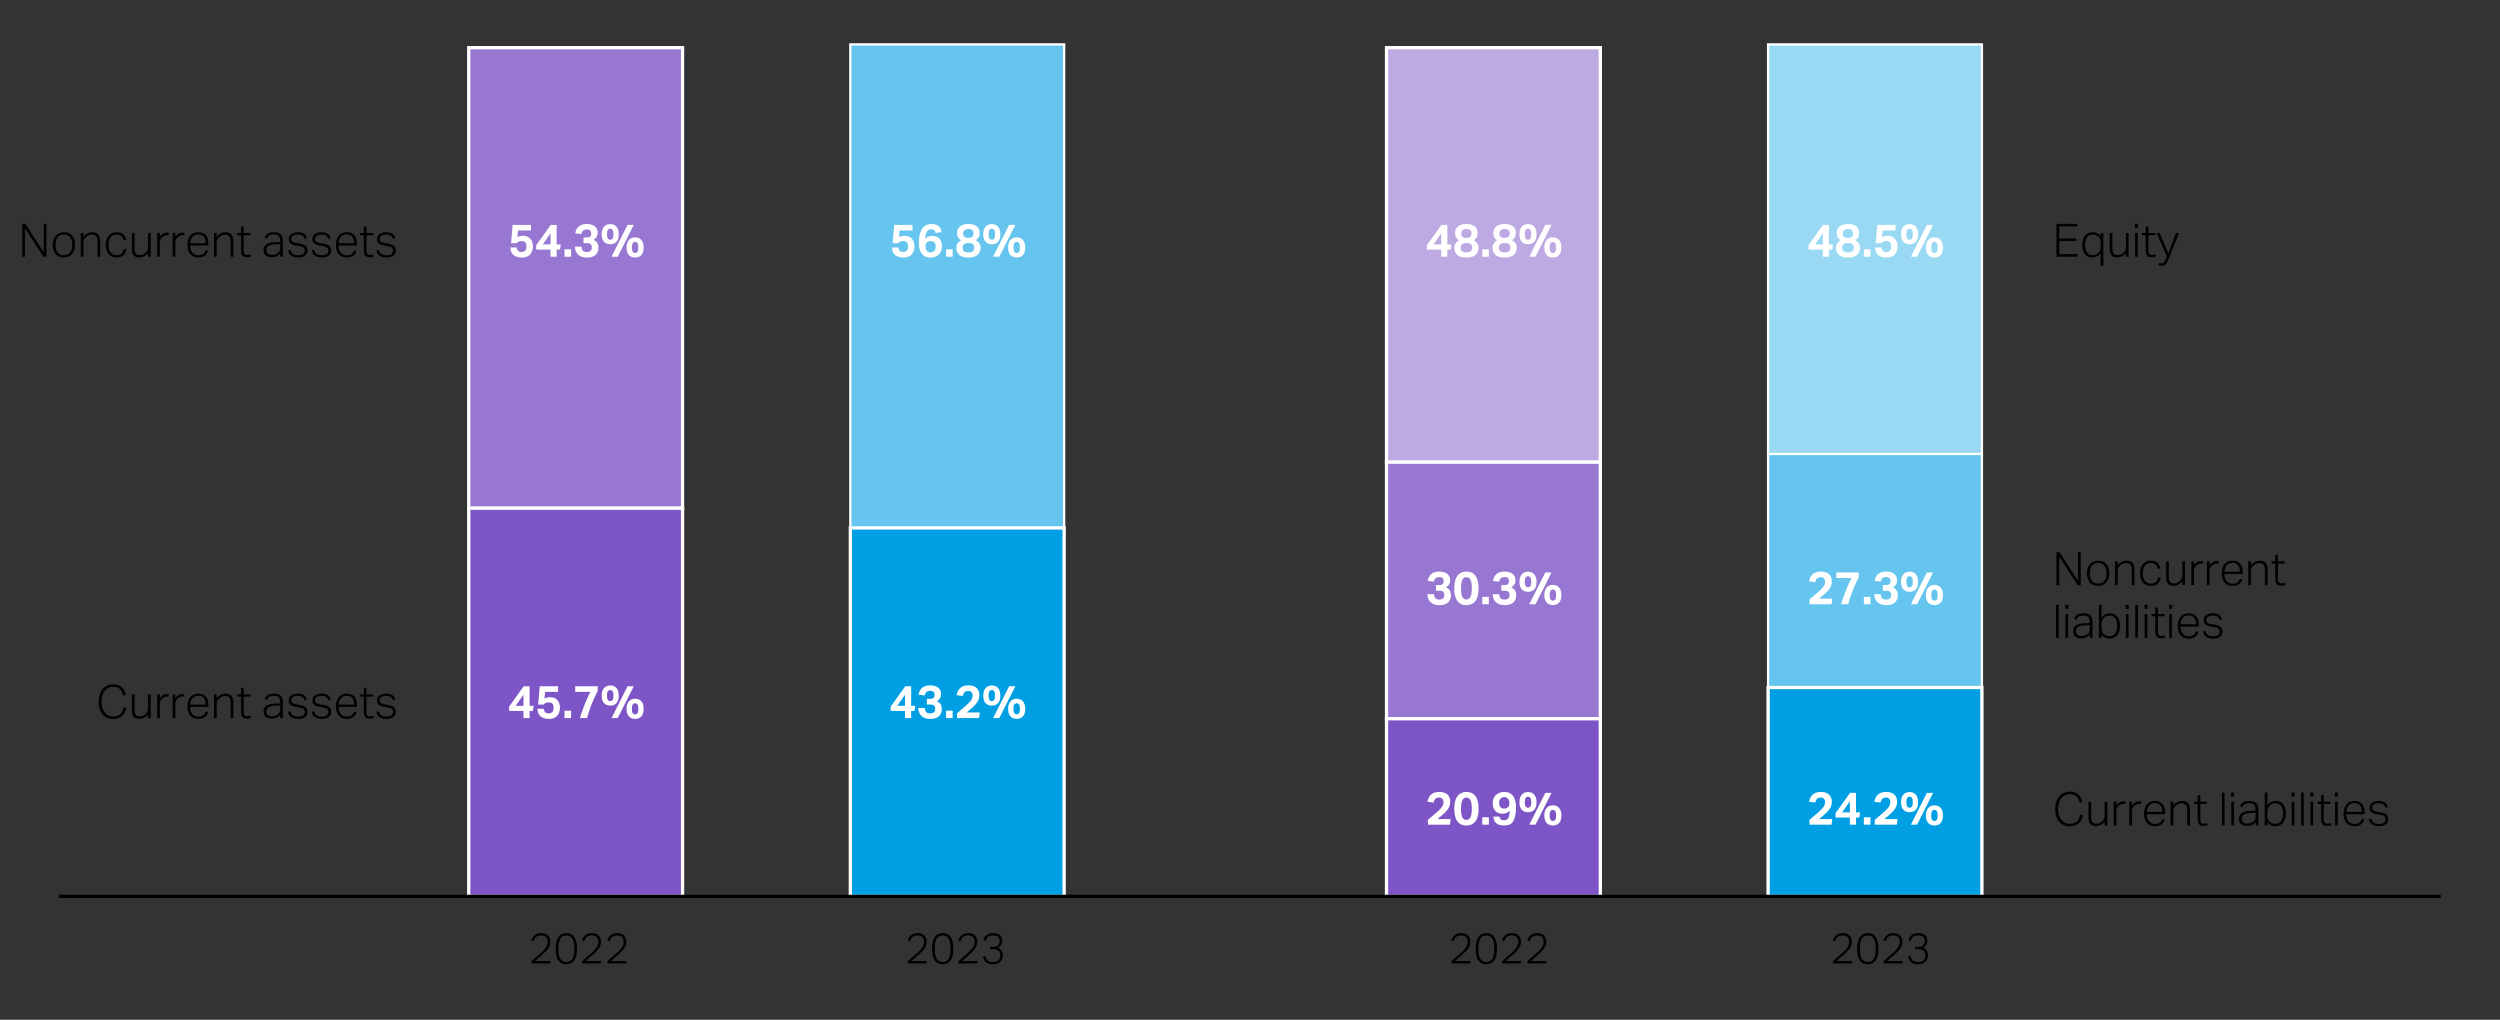 <svg xmlns="http://www.w3.org/2000/svg" width="760" height="310" viewBox="0 0 760 310"><rect x="0" y="0" width="760" height="310" fill="#333333" stroke="none"/><path fill="#BEAAE3" stroke="#FFF" stroke-miterlimit="10" d="M421.5 14.5h65v126h-65z"/><path fill="#99D9F4" stroke="#FFF" stroke-width=".7" stroke-miterlimit="10" d="M537.5 13.5h65v125h-65z"/><path fill="#9777D2" stroke="#FFF" stroke-miterlimit="10" d="M142.5 14.5h65v140h-65z"/><path fill="#66C5EF" stroke="#FFF" stroke-width=".7" stroke-miterlimit="10" d="M258.5 13.5h65v147h-65z"/><path fill="#9777D2" stroke="#FFF" stroke-miterlimit="10" d="M421.5 140.5h65v78h-65z"/><path fill="#66C5EF" stroke="#FFF" stroke-width=".7" stroke-miterlimit="10" d="M537.5 138h65v71h-65z"/><path fill="#7D55C7" stroke="#FFF" stroke-miterlimit="10" d="M142.5 154.5h65v118h-65z"/><path fill="#009FE4" stroke="#FFF" stroke-miterlimit="10" d="M258.5 160.5h65v112h-65z"/><path fill="#7D55C7" stroke="#FFF" stroke-miterlimit="10" d="M421.5 218.5h65v54h-65z"/><path fill="#009FE4" stroke="#FFF" stroke-miterlimit="10" d="M537.5 209h65v63.5h-65z"/><path d="M275.996 292.198c.303-.269.652-.578 1.046-.93.395-.351.791-.699 1.19-1.046.442-.382.83-.732 1.163-1.053s.611-.632.832-.936c.221-.303.388-.609.5-.917s.169-.639.169-.995c0-.65-.169-1.135-.507-1.456-.338-.32-.819-.48-1.443-.48-.373 0-.687.041-.942.123-.256.083-.47.197-.644.345-.174.147-.314.329-.423.546s-.206.455-.292.715l-.689-.143c.069-.269.173-.542.312-.819s.325-.524.559-.741c.234-.216.526-.394.877-.533s.778-.208 1.281-.208c.433 0 .819.063 1.157.188s.622.303.852.533c.229.23.405.501.526.812.122.312.182.65.182 1.015 0 .407-.061.788-.182 1.144-.121.355-.305.708-.552 1.06s-.562.713-.942 1.085c-.382.373-.832.78-1.352 1.222-.269.226-.551.466-.845.722l-.832.721h4.784l-.156.728h-5.629v-.702zM286.552 293.134c-1.014 0-1.803-.379-2.366-1.137-.563-.759-.845-1.952-.845-3.582 0-.814.076-1.521.228-2.119s.371-1.092.657-1.482c.286-.39.63-.678 1.033-.864a3.16 3.16 0 011.346-.28c.502 0 .951.093 1.346.28.394.187.728.474 1.001.864.273.39.483.884.63 1.482.147.598.221 1.304.221 2.119 0 .815-.074 1.52-.221 2.113-.147.594-.36 1.083-.637 1.469s-.617.672-1.021.858a3.24 3.24 0 01-1.372.279zm.026-.701c.442 0 .814-.091 1.118-.273.303-.182.55-.444.741-.786.19-.343.327-.763.41-1.261.082-.499.124-1.064.124-1.697 0-.624-.042-1.185-.124-1.683-.083-.499-.219-.921-.41-1.268-.191-.346-.438-.613-.741-.799s-.676-.279-1.118-.279c-.442 0-.817.093-1.125.279a2.093 2.093 0 00-.748.799c-.191.347-.327.769-.41 1.268s-.124 1.06-.124 1.683c0 .633.041 1.198.124 1.697s.219.918.41 1.261c.19.342.439.604.748.786.308.181.683.273 1.125.273zM291.388 292.198c.303-.269.652-.578 1.046-.93.395-.351.791-.699 1.19-1.046.442-.382.83-.732 1.163-1.053s.611-.632.832-.936c.221-.303.388-.609.5-.917s.169-.639.169-.995c0-.65-.169-1.135-.507-1.456-.338-.32-.819-.48-1.443-.48-.373 0-.687.041-.942.123-.256.083-.47.197-.644.345-.174.147-.314.329-.423.546s-.206.455-.292.715l-.689-.143c.069-.269.173-.542.312-.819s.325-.524.559-.741c.234-.216.526-.394.877-.533s.778-.208 1.281-.208c.433 0 .819.063 1.157.188s.622.303.852.533c.229.23.405.501.526.812.122.312.182.65.182 1.015 0 .407-.061.788-.182 1.144-.121.355-.305.708-.552 1.06s-.562.713-.942 1.085c-.382.373-.832.78-1.352 1.222-.269.226-.551.466-.845.722l-.832.721h4.784l-.156.728h-5.629v-.702zM299.591 290.625c.043.294.112.555.208.78.096.226.232.416.41.572.178.156.405.273.683.351.277.078.62.117 1.027.117.728 0 1.268-.178 1.619-.533.351-.355.526-.857.526-1.508 0-.338-.05-.624-.149-.858s-.241-.424-.422-.572a1.678 1.678 0 00-.644-.318 3.187 3.187 0 00-.812-.098h-1.092v-.715h1.092c.563 0 1.009-.154 1.339-.462.329-.308.494-.756.494-1.346 0-.554-.178-.968-.533-1.241s-.845-.409-1.469-.409c-.355 0-.655.034-.897.104a1.738 1.738 0 00-.618.306 1.604 1.604 0 00-.416.507c-.108.204-.206.44-.292.709l-.702-.13c.061-.26.156-.522.286-.787.13-.264.308-.502.533-.715.225-.212.513-.384.864-.514s.778-.195 1.281-.195c.468 0 .875.061 1.222.182s.631.286.852.494c.221.208.386.448.494.721s.163.565.163.877c0 .546-.109.988-.325 1.326-.217.338-.55.62-1.001.845 1.022.399 1.534 1.148 1.534 2.249 0 .399-.063.767-.188 1.105-.126.338-.314.63-.566.877s-.561.44-.929.579a3.58 3.58 0 01-1.268.208c-.589 0-1.077-.078-1.462-.234-.386-.156-.691-.355-.917-.598a2.135 2.135 0 01-.481-.812 3.533 3.533 0 01-.169-.865h.725zM161.592 292.198c.303-.269.652-.578 1.046-.93.395-.351.791-.699 1.19-1.046.442-.382.83-.732 1.163-1.053s.611-.632.832-.936c.221-.303.388-.609.5-.917s.169-.639.169-.995c0-.65-.169-1.135-.507-1.456-.338-.32-.819-.48-1.443-.48-.373 0-.687.041-.942.123-.256.083-.47.197-.644.345-.174.147-.314.329-.423.546s-.206.455-.292.715l-.689-.143c.069-.269.173-.542.312-.819s.325-.524.559-.741c.234-.216.526-.394.877-.533s.778-.208 1.281-.208c.433 0 .819.063 1.157.188s.622.303.852.533c.229.23.405.501.526.812.122.312.182.65.182 1.015 0 .407-.061.788-.182 1.144-.121.355-.305.708-.552 1.06s-.562.713-.942 1.085c-.382.373-.832.78-1.352 1.222-.269.226-.551.466-.845.722l-.832.721h4.784l-.156.728h-5.629v-.702zM172.147 293.134c-1.014 0-1.803-.379-2.366-1.137-.563-.759-.845-1.952-.845-3.582 0-.814.076-1.521.228-2.119s.371-1.092.657-1.482c.286-.39.63-.678 1.033-.864a3.16 3.16 0 011.346-.28c.502 0 .951.093 1.346.28.394.187.728.474 1.001.864.273.39.483.884.63 1.482.147.598.221 1.304.221 2.119 0 .815-.074 1.52-.221 2.113-.147.594-.36 1.083-.637 1.469s-.617.672-1.021.858c-.403.186-.86.279-1.372.279zm.027-.701c.442 0 .814-.091 1.118-.273.303-.182.55-.444.741-.786.19-.343.327-.763.41-1.261.082-.499.124-1.064.124-1.697 0-.624-.042-1.185-.124-1.683-.083-.499-.219-.921-.41-1.268-.191-.346-.438-.613-.741-.799s-.676-.279-1.118-.279c-.442 0-.817.093-1.125.279a2.093 2.093 0 00-.748.799c-.191.347-.327.769-.41 1.268s-.124 1.06-.124 1.683c0 .633.041 1.198.124 1.697s.219.918.41 1.261c.19.342.439.604.748.786.308.181.682.273 1.125.273zM176.984 292.198c.303-.269.652-.578 1.046-.93.395-.351.791-.699 1.19-1.046.442-.382.83-.732 1.163-1.053s.611-.632.832-.936c.221-.303.388-.609.5-.917s.169-.639.169-.995c0-.65-.169-1.135-.507-1.456-.338-.32-.819-.48-1.443-.48-.373 0-.687.041-.942.123-.256.083-.47.197-.644.345-.174.147-.314.329-.423.546s-.206.455-.292.715l-.689-.143c.069-.269.173-.542.312-.819s.325-.524.559-.741c.234-.216.526-.394.877-.533s.778-.208 1.281-.208c.433 0 .819.063 1.157.188s.622.303.852.533c.229.23.405.501.526.812.122.312.182.65.182 1.015 0 .407-.061.788-.182 1.144-.121.355-.305.708-.552 1.06s-.562.713-.942 1.085c-.382.373-.832.78-1.352 1.222-.269.226-.551.466-.845.722l-.832.721h4.784l-.156.728h-5.629v-.702zM184.68 292.198c.303-.269.652-.578 1.046-.93.395-.351.791-.699 1.19-1.046.442-.382.83-.732 1.163-1.053s.611-.632.832-.936c.221-.303.388-.609.5-.917s.169-.639.169-.995c0-.65-.169-1.135-.507-1.456-.338-.32-.819-.48-1.443-.48-.373 0-.687.041-.942.123-.256.083-.47.197-.644.345-.174.147-.314.329-.423.546s-.206.455-.292.715l-.689-.143c.069-.269.173-.542.312-.819s.325-.524.559-.741c.234-.216.526-.394.877-.533s.778-.208 1.281-.208c.433 0 .819.063 1.157.188s.622.303.852.533c.229.23.405.501.526.812.122.312.182.65.182 1.015 0 .407-.061.788-.182 1.144-.121.355-.305.708-.552 1.06s-.562.713-.942 1.085c-.382.373-.832.78-1.352 1.222-.269.226-.551.466-.845.722l-.832.721h4.784l-.156.728h-5.629v-.702z"/><g><path d="M557.237 292.198c.303-.269.652-.578 1.046-.93.395-.351.791-.699 1.19-1.046.442-.382.83-.732 1.163-1.053s.611-.632.832-.936c.221-.303.388-.609.5-.917s.169-.639.169-.995c0-.65-.169-1.135-.507-1.456-.338-.32-.819-.48-1.443-.48-.373 0-.687.041-.942.123-.256.083-.47.197-.644.345-.174.147-.314.329-.423.546s-.206.455-.292.715l-.689-.143c.069-.269.173-.542.312-.819s.325-.524.559-.741c.234-.216.526-.394.877-.533s.778-.208 1.281-.208c.433 0 .819.063 1.157.188s.622.303.852.533c.229.23.405.501.526.812.122.312.182.65.182 1.015 0 .407-.061.788-.182 1.144-.121.355-.305.708-.552 1.06s-.562.713-.942 1.085c-.382.373-.832.78-1.352 1.222-.269.226-.551.466-.845.722l-.832.721h4.784l-.156.728h-5.629v-.702zM567.793 293.134c-1.014 0-1.803-.379-2.366-1.137-.563-.759-.845-1.952-.845-3.582 0-.814.076-1.521.228-2.119s.371-1.092.657-1.482c.286-.39.63-.678 1.033-.864a3.16 3.16 0 011.346-.28c.502 0 .951.093 1.346.28.394.187.728.474 1.001.864.273.39.483.884.63 1.482.147.598.221 1.304.221 2.119 0 .815-.074 1.52-.221 2.113-.147.594-.36 1.083-.637 1.469s-.617.672-1.021.858c-.403.186-.86.279-1.372.279zm.026-.701c.442 0 .814-.091 1.118-.273.303-.182.55-.444.741-.786.19-.343.327-.763.41-1.261.082-.499.124-1.064.124-1.697 0-.624-.042-1.185-.124-1.683-.083-.499-.219-.921-.41-1.268-.191-.346-.438-.613-.741-.799s-.676-.279-1.118-.279c-.442 0-.817.093-1.125.279a2.093 2.093 0 00-.748.799c-.191.347-.327.769-.41 1.268s-.124 1.06-.124 1.683c0 .633.041 1.198.124 1.697s.219.918.41 1.261c.19.342.439.604.748.786.308.181.683.273 1.125.273zM572.629 292.198c.303-.269.652-.578 1.046-.93.395-.351.791-.699 1.19-1.046.442-.382.83-.732 1.163-1.053s.611-.632.832-.936c.221-.303.388-.609.5-.917s.169-.639.169-.995c0-.65-.169-1.135-.507-1.456-.338-.32-.819-.48-1.443-.48-.373 0-.687.041-.942.123-.256.083-.47.197-.644.345-.174.147-.314.329-.423.546s-.206.455-.292.715l-.689-.143c.069-.269.173-.542.312-.819s.325-.524.559-.741c.234-.216.526-.394.877-.533s.778-.208 1.281-.208c.433 0 .819.063 1.157.188s.622.303.852.533c.229.23.405.501.526.812.122.312.182.65.182 1.015 0 .407-.061.788-.182 1.144-.121.355-.305.708-.552 1.06s-.562.713-.942 1.085c-.382.373-.832.78-1.352 1.222-.269.226-.551.466-.845.722l-.832.721h4.784l-.156.728h-5.629v-.702zM580.833 290.625c.043.294.112.555.208.78.096.226.232.416.41.572.178.156.405.273.683.351.277.078.62.117 1.027.117.728 0 1.268-.178 1.619-.533.351-.355.526-.857.526-1.508 0-.338-.05-.624-.149-.858s-.241-.424-.422-.572a1.678 1.678 0 00-.644-.318 3.187 3.187 0 00-.812-.098h-1.092v-.715h1.092c.563 0 1.009-.154 1.339-.462.329-.308.494-.756.494-1.346 0-.554-.178-.968-.533-1.241s-.845-.409-1.469-.409c-.355 0-.655.034-.897.104a1.738 1.738 0 00-.618.306 1.604 1.604 0 00-.416.507c-.108.204-.206.44-.292.709l-.702-.13c.061-.26.156-.522.286-.787.13-.264.308-.502.533-.715.225-.212.513-.384.864-.514s.778-.195 1.281-.195c.468 0 .875.061 1.222.182s.631.286.852.494c.221.208.386.448.494.721s.163.565.163.877c0 .546-.109.988-.325 1.326-.217.338-.55.62-1.001.845 1.022.399 1.534 1.148 1.534 2.249 0 .399-.063.767-.188 1.105-.126.338-.314.63-.566.877s-.561.44-.929.579a3.58 3.58 0 01-1.268.208c-.589 0-1.077-.078-1.462-.234-.386-.156-.691-.355-.917-.598a2.135 2.135 0 01-.481-.812 3.533 3.533 0 01-.169-.865h.725z"/></g><g><path d="M441.266 292.198c.303-.269.652-.578 1.046-.93.395-.351.791-.699 1.19-1.046.442-.382.83-.732 1.163-1.053s.611-.632.832-.936c.221-.303.388-.609.5-.917s.169-.639.169-.995c0-.65-.169-1.135-.507-1.456-.338-.32-.819-.48-1.443-.48-.373 0-.687.041-.942.123-.256.083-.47.197-.644.345-.174.147-.314.329-.423.546s-.206.455-.292.715l-.689-.143c.069-.269.173-.542.312-.819s.325-.524.559-.741c.234-.216.526-.394.877-.533s.778-.208 1.281-.208c.433 0 .819.063 1.157.188s.622.303.852.533c.229.23.405.501.526.812.122.312.182.65.182 1.015 0 .407-.061.788-.182 1.144-.121.355-.305.708-.552 1.06s-.562.713-.942 1.085c-.382.373-.832.78-1.352 1.222-.269.226-.551.466-.845.722l-.832.721h4.784l-.156.728h-5.629v-.702zM451.821 293.134c-1.014 0-1.803-.379-2.366-1.137-.563-.759-.845-1.952-.845-3.582 0-.814.076-1.521.228-2.119s.371-1.092.657-1.482c.286-.39.63-.678 1.033-.864a3.16 3.16 0 011.346-.28c.502 0 .951.093 1.346.28.394.187.728.474 1.001.864.273.39.483.884.63 1.482.147.598.221 1.304.221 2.119 0 .815-.074 1.52-.221 2.113-.147.594-.36 1.083-.637 1.469s-.617.672-1.021.858c-.403.186-.86.279-1.372.279zm.027-.701c.442 0 .814-.091 1.118-.273.303-.182.55-.444.741-.786.19-.343.327-.763.41-1.261.082-.499.124-1.064.124-1.697 0-.624-.042-1.185-.124-1.683-.083-.499-.219-.921-.41-1.268-.191-.346-.438-.613-.741-.799s-.676-.279-1.118-.279c-.442 0-.817.093-1.125.279a2.093 2.093 0 00-.748.799c-.191.347-.327.769-.41 1.268s-.124 1.06-.124 1.683c0 .633.041 1.198.124 1.697s.219.918.41 1.261c.19.342.439.604.748.786.308.181.682.273 1.125.273zM456.658 292.198c.303-.269.652-.578 1.046-.93.395-.351.791-.699 1.19-1.046.442-.382.83-.732 1.163-1.053s.611-.632.832-.936c.221-.303.388-.609.5-.917s.169-.639.169-.995c0-.65-.169-1.135-.507-1.456-.338-.32-.819-.48-1.443-.48-.373 0-.687.041-.942.123-.256.083-.47.197-.644.345-.174.147-.314.329-.423.546s-.206.455-.292.715l-.689-.143c.069-.269.173-.542.312-.819s.325-.524.559-.741c.234-.216.526-.394.877-.533s.778-.208 1.281-.208c.433 0 .819.063 1.157.188s.622.303.852.533c.229.23.405.501.526.812.122.312.182.65.182 1.015 0 .407-.061.788-.182 1.144-.121.355-.305.708-.552 1.06s-.562.713-.942 1.085c-.382.373-.832.78-1.352 1.222-.269.226-.551.466-.845.722l-.832.721h4.784l-.156.728h-5.629v-.702zM464.354 292.198c.303-.269.652-.578 1.046-.93.395-.351.791-.699 1.19-1.046.442-.382.83-.732 1.163-1.053s.611-.632.832-.936c.221-.303.388-.609.5-.917s.169-.639.169-.995c0-.65-.169-1.135-.507-1.456-.338-.32-.819-.48-1.443-.48-.373 0-.687.041-.942.123-.256.083-.47.197-.644.345-.174.147-.314.329-.423.546s-.206.455-.292.715l-.689-.143c.069-.269.173-.542.312-.819s.325-.524.559-.741c.234-.216.526-.394.877-.533s.778-.208 1.281-.208c.433 0 .819.063 1.157.188s.622.303.852.533c.229.23.405.501.526.812.122.312.182.65.182 1.015 0 .407-.061.788-.182 1.144-.121.355-.305.708-.552 1.06s-.562.713-.942 1.085c-.382.373-.832.78-1.352 1.222-.269.226-.551.466-.845.722l-.832.721h4.784l-.156.728h-5.629v-.702z"/></g><path fill="none" stroke="#000" stroke-miterlimit="10" d="M18 272.5h724"/><g><path d="M6.758 68.048h.938l5.6 8.652v-8.652h.826v9.996h-.924l-5.614-8.68v8.68h-.826v-9.996zM19.386 78.268a3.594 3.594 0 01-1.421-.266c-.415-.178-.765-.432-1.05-.763s-.504-.73-.658-1.197a4.987 4.987 0 01-.231-1.568c0-.588.082-1.12.245-1.596.163-.477.392-.882.686-1.218s.651-.595 1.071-.777c.42-.182.892-.273 1.414-.273.523 0 .994.089 1.414.267.42.177.774.432 1.064.763.289.332.511.73.665 1.197.154.467.231.984.231 1.554 0 .588-.079 1.12-.238 1.596-.159.477-.385.885-.679 1.226s-.653.602-1.078.784-.903.271-1.435.271zm.028-.701c.457 0 .845-.081 1.162-.245a2.22 2.22 0 00.784-.665c.206-.28.355-.611.448-.994s.14-.798.14-1.246c0-.43-.047-.833-.14-1.211a2.773 2.773 0 00-.448-.987 2.21 2.21 0 00-.784-.665c-.317-.163-.705-.245-1.162-.245-.448 0-.833.082-1.155.245-.322.163-.583.385-.784.665s-.348.609-.441.987c-.094.378-.14.786-.14 1.225 0 .439.046.85.14 1.232.093.383.24.714.441.994s.462.501.784.665c.322.164.707.245 1.155.245zM24.552 70.834h.812v1.176c.392-.495.81-.852 1.253-1.071a3.165 3.165 0 011.421-.329c.821 0 1.428.229 1.82.687s.588 1.105.588 1.946v4.802h-.812v-4.578c0-.756-.135-1.3-.406-1.631-.271-.332-.7-.497-1.288-.497-.28 0-.577.054-.889.161a2.352 2.352 0 00-.847.511c-.28.243-.49.492-.63.749s-.21.609-.21 1.057v4.229h-.812v-7.212zM38.468 75.691c-.14.812-.462 1.444-.966 1.897-.504.453-1.19.679-2.058.679-.523 0-.989-.086-1.4-.259-.411-.173-.756-.425-1.036-.756s-.495-.73-.644-1.197-.224-.994-.224-1.582.079-1.12.238-1.596c.159-.477.382-.882.672-1.218a2.924 2.924 0 011.057-.777 3.47 3.47 0 011.407-.273c.793 0 1.426.203 1.897.609s.782.978.931 1.715l-.784.196a3.5 3.5 0 00-.238-.729c-.103-.224-.233-.415-.392-.574s-.357-.285-.595-.378a2.326 2.326 0 00-.847-.14c-.439 0-.812.08-1.12.238s-.565.376-.77.651a2.711 2.711 0 00-.448.987c-.094.383-.14.798-.14 1.246s.046.863.14 1.246c.093.383.238.714.434.994s.45.499.763.658c.312.159.688.238 1.127.238.7 0 1.211-.17 1.533-.511.322-.341.539-.796.651-1.365h.812zM40.092 70.834h.812v4.578c0 .756.119 1.3.357 1.631.238.331.646.497 1.225.497.289 0 .579-.057.868-.168.29-.112.565-.28.826-.504a2.86 2.86 0 00.616-.749c.14-.256.21-.609.21-1.057v-4.228h.812v7.21h-.812v-1.176c-.756.933-1.629 1.4-2.618 1.4-.821 0-1.41-.224-1.764-.672s-.532-1.101-.532-1.96v-4.802zM47.778 70.834h.812v1.176a3.3 3.3 0 01.994-.952c.373-.224.77-.336 1.19-.336.103 0 .198.002.287.007.088.005.184.017.287.035l-.098.77a2.828 2.828 0 00-.462-.042c-.243 0-.49.044-.742.133s-.49.24-.714.455a2.321 2.321 0 00-.532.679c-.14.266-.21.581-.21.945v4.34h-.812v-7.21zM52.496 70.834h.812v1.176a3.3 3.3 0 01.994-.952c.373-.224.77-.336 1.19-.336.103 0 .198.002.287.007.088.005.184.017.287.035l-.098.77a2.828 2.828 0 00-.462-.042c-.243 0-.49.044-.742.133s-.49.24-.714.455a2.321 2.321 0 00-.532.679c-.14.266-.21.581-.21.945v4.34h-.812v-7.21zM63.233 76.154c-.112.625-.411 1.134-.896 1.526s-1.176.588-2.072.588c-1.036 0-1.841-.333-2.415-1.001-.574-.667-.861-1.584-.861-2.751 0-.635.082-1.194.245-1.68.163-.485.392-.894.686-1.226a2.867 2.867 0 011.036-.749 3.32 3.32 0 011.309-.252c.56 0 1.036.091 1.428.273.392.182.711.429.959.742.247.312.427.684.539 1.113s.168.891.168 1.386v.518h-5.544c0 .411.051.796.154 1.155s.257.672.462.938c.205.267.462.477.77.63a2.35 2.35 0 001.064.231c.364 0 .672-.035.924-.105s.462-.17.63-.301c.168-.13.301-.282.399-.455.098-.172.175-.366.231-.581h.784zm-.713-2.213c0-.392-.042-.751-.126-1.078s-.215-.609-.392-.847a1.758 1.758 0 00-.7-.553c-.289-.131-.635-.196-1.036-.196-.7 0-1.26.22-1.68.658s-.672 1.111-.756 2.016h4.69zM65.053 70.834h.812v1.176c.392-.495.81-.852 1.253-1.071a3.165 3.165 0 011.421-.329c.821 0 1.428.229 1.82.687s.588 1.105.588 1.946v4.802h-.812v-4.578c0-.756-.135-1.3-.406-1.631-.271-.332-.7-.497-1.288-.497-.28 0-.577.054-.889.161a2.352 2.352 0 00-.847.511c-.28.243-.49.492-.63.749s-.21.609-.21 1.057v4.229h-.812v-7.212zM73.271 71.506h-1.12v-.672h1.12v-1.988h.812v1.988h2.044v.672h-2.044v4.718c0 .355.074.656.224.903.149.247.411.371.784.371.243 0 .448-.019.616-.057.168-.037.317-.079.448-.126l.168.658c-.14.056-.311.107-.511.154-.201.046-.464.07-.791.07-.411 0-.733-.07-.966-.21s-.408-.324-.525-.553a2.165 2.165 0 01-.217-.791 10.04 10.04 0 01-.042-.938v-4.199zM85.199 77.021c-.121.149-.266.297-.434.441s-.359.272-.574.385-.45.201-.707.266a3.45 3.45 0 01-.847.098c-.756 0-1.363-.182-1.82-.546-.458-.364-.686-.905-.686-1.624 0-.485.103-.882.308-1.19.205-.308.478-.551.819-.728a3.801 3.801 0 011.162-.371c.434-.07.884-.114 1.351-.133l1.4-.056v-.223c0-.709-.138-1.228-.413-1.554s-.768-.49-1.477-.49c-.345 0-.637.028-.875.084-.238.056-.436.138-.595.245s-.285.233-.378.378a1.644 1.644 0 00-.21.482l-.742-.111c.261-1.176 1.204-1.765 2.828-1.765.504 0 .928.061 1.274.183.345.121.623.296.833.524.21.229.361.509.455.84.093.332.14.711.14 1.141v4.746h-.812v-1.022zm-.014-2.813l-1.33.056a7.838 7.838 0 00-1.358.147c-.364.08-.658.191-.882.336a1.28 1.28 0 00-.483.532c-.098.21-.147.459-.147.749 0 .439.124.791.371 1.058.247.266.679.398 1.295.398.308 0 .614-.035.917-.104.303-.07.553-.185.749-.343a2.99 2.99 0 00.413-.35 1.529 1.529 0 00.413-.826c.028-.168.042-.364.042-.588v-1.065zM88.391 76.042c.103.56.34.957.714 1.189.373.233.905.351 1.596.351.7 0 1.194-.131 1.484-.393.289-.261.434-.588.434-.979a1.89 1.89 0 00-.056-.469.956.956 0 00-.217-.399 1.256 1.256 0 00-.462-.308 3.744 3.744 0 00-.777-.21l-.882-.14a8.194 8.194 0 01-1.029-.238 2.554 2.554 0 01-.77-.371 1.481 1.481 0 01-.476-.574c-.107-.229-.161-.511-.161-.847 0-.317.07-.604.21-.861s.331-.472.574-.645c.242-.172.529-.306.861-.398a3.906 3.906 0 011.071-.141c.495 0 .908.049 1.239.147.331.098.602.231.812.399s.373.364.49.588.208.462.273.714l-.742.154a3.078 3.078 0 00-.259-.567 1.35 1.35 0 00-.371-.406 1.63 1.63 0 00-.56-.245 3.534 3.534 0 00-.84-.084c-.373 0-.686.035-.938.105a1.709 1.709 0 00-.609.287c-.154.122-.264.261-.329.42s-.098.322-.098.49c0 .168.019.32.056.455.037.136.112.255.224.357s.268.191.469.266c.2.075.464.14.791.196l1.106.182c.756.131 1.32.357 1.694.679.373.322.56.814.56 1.477 0 .28-.059.546-.175.798s-.289.469-.518.651a2.615 2.615 0 01-.861.434 4.021 4.021 0 01-1.19.161c-.439 0-.842-.042-1.211-.126s-.688-.215-.959-.392a2.099 2.099 0 01-.658-.687c-.168-.28-.271-.62-.308-1.021h.798zM95.587 76.042c.103.56.34.957.714 1.189.373.233.905.351 1.596.351.7 0 1.194-.131 1.484-.393.289-.261.434-.588.434-.979a1.89 1.89 0 00-.056-.469.956.956 0 00-.217-.399 1.256 1.256 0 00-.462-.308 3.744 3.744 0 00-.777-.21l-.882-.14a8.194 8.194 0 01-1.029-.238 2.554 2.554 0 01-.77-.371 1.481 1.481 0 01-.476-.574c-.107-.229-.161-.511-.161-.847 0-.317.07-.604.21-.861s.331-.472.574-.645c.242-.172.529-.306.861-.398a3.906 3.906 0 011.071-.141c.495 0 .908.049 1.239.147.331.098.602.231.812.399s.373.364.49.588.208.462.273.714l-.742.154a3.078 3.078 0 00-.259-.567 1.35 1.35 0 00-.371-.406 1.63 1.63 0 00-.56-.245 3.534 3.534 0 00-.84-.084c-.373 0-.686.035-.938.105a1.709 1.709 0 00-.609.287c-.154.122-.264.261-.329.42s-.098.322-.098.49c0 .168.019.32.056.455.037.136.112.255.224.357s.268.191.469.266c.2.075.464.14.791.196l1.106.182c.756.131 1.32.357 1.694.679.373.322.56.814.56 1.477 0 .28-.059.546-.175.798s-.289.469-.518.651a2.615 2.615 0 01-.861.434 4.021 4.021 0 01-1.19.161c-.439 0-.842-.042-1.211-.126s-.688-.215-.959-.392a2.099 2.099 0 01-.658-.687c-.168-.28-.271-.62-.308-1.021h.798zM108.369 76.154c-.112.625-.411 1.134-.896 1.526s-1.176.588-2.072.588c-1.036 0-1.841-.333-2.415-1.001-.574-.667-.861-1.584-.861-2.751 0-.635.082-1.194.245-1.68.163-.485.392-.894.686-1.226a2.867 2.867 0 011.036-.749 3.32 3.32 0 011.309-.252c.56 0 1.036.091 1.428.273.392.182.711.429.959.742.247.312.427.684.539 1.113s.168.891.168 1.386v.518h-5.544c0 .411.051.796.154 1.155s.257.672.462.938c.205.267.462.477.77.63a2.35 2.35 0 001.064.231c.364 0 .672-.035.924-.105s.462-.17.63-.301c.168-.13.301-.282.399-.455.098-.172.175-.366.231-.581h.784zm-.714-2.213c0-.392-.042-.751-.126-1.078s-.215-.609-.392-.847a1.758 1.758 0 00-.7-.553c-.289-.131-.635-.196-1.036-.196-.7 0-1.26.22-1.68.658s-.672 1.111-.756 2.016h4.69zM110.595 71.506h-1.12v-.672h1.12v-1.988h.812v1.988h2.044v.672h-2.044v4.718c0 .355.074.656.224.903.149.247.411.371.784.371.243 0 .448-.019.616-.057.168-.037.317-.079.448-.126l.168.658c-.14.056-.311.107-.511.154-.201.046-.464.07-.791.07-.411 0-.733-.07-.966-.21s-.408-.324-.525-.553a2.165 2.165 0 01-.217-.791 10.04 10.04 0 01-.042-.938v-4.199zM115.243 76.042c.103.56.34.957.714 1.189.373.233.905.351 1.596.351.7 0 1.194-.131 1.484-.393.289-.261.434-.588.434-.979a1.89 1.89 0 00-.056-.469.956.956 0 00-.217-.399 1.256 1.256 0 00-.462-.308 3.744 3.744 0 00-.777-.21l-.882-.14a8.194 8.194 0 01-1.029-.238 2.554 2.554 0 01-.77-.371 1.481 1.481 0 01-.476-.574c-.107-.229-.161-.511-.161-.847 0-.317.07-.604.21-.861s.331-.472.574-.645c.242-.172.529-.306.861-.398a3.906 3.906 0 011.071-.141c.495 0 .908.049 1.239.147.331.098.602.231.812.399s.373.364.49.588.208.462.273.714l-.742.154a3.078 3.078 0 00-.259-.567 1.35 1.35 0 00-.371-.406 1.63 1.63 0 00-.56-.245 3.534 3.534 0 00-.84-.084c-.373 0-.686.035-.938.105a1.709 1.709 0 00-.609.287c-.154.122-.264.261-.329.42s-.098.322-.098.49c0 .168.019.32.056.455.037.136.112.255.224.357s.268.191.469.266c.2.075.464.14.791.196l1.106.182c.756.131 1.32.357 1.694.679.373.322.56.814.56 1.477 0 .28-.059.546-.175.798s-.289.469-.518.651a2.615 2.615 0 01-.861.434 4.021 4.021 0 01-1.19.161c-.439 0-.842-.042-1.211-.126s-.688-.215-.959-.392a2.099 2.099 0 01-.658-.687c-.168-.28-.271-.62-.308-1.021h.798z"/><g><path d="M38.37 215.093c-.065.495-.193.952-.385 1.372s-.45.784-.777 1.092a3.57 3.57 0 01-1.19.729c-.467.177-1.008.266-1.624.266a4.586 4.586 0 01-1.785-.336c-.537-.224-.999-.558-1.386-1.001s-.688-.989-.903-1.638c-.215-.649-.322-1.398-.322-2.247 0-.859.116-1.617.35-2.275s.548-1.208.945-1.652a3.952 3.952 0 011.386-1.008 4.189 4.189 0 011.687-.343c.607 0 1.129.079 1.568.238.438.159.81.38 1.113.665.303.284.548.623.735 1.015a6.6 6.6 0 01.448 1.274l-.812.182a6.037 6.037 0 00-.385-1.106 2.696 2.696 0 00-.588-.826 2.452 2.452 0 00-.861-.519c-.336-.121-.742-.182-1.218-.182-.551 0-1.041.112-1.47.336-.43.224-.793.537-1.092.938s-.527.877-.686 1.428-.238 1.152-.238 1.806c0 .663.077 1.267.231 1.813.154.546.378 1.02.672 1.421s.66.711 1.099.931c.438.22.942.329 1.512.329.541 0 .996-.067 1.365-.203.369-.135.672-.324.91-.567.238-.243.424-.53.56-.861.135-.332.235-.688.301-1.071h.84zM40.092 211.089h.812v4.578c0 .756.119 1.3.357 1.631.238.331.646.497 1.225.497.289 0 .579-.056.868-.168.29-.112.565-.28.826-.504a2.86 2.86 0 00.616-.749c.14-.257.21-.609.21-1.057v-4.228h.812v7.21h-.812v-1.176c-.756.933-1.629 1.4-2.618 1.4-.821 0-1.41-.224-1.764-.672-.354-.448-.532-1.101-.532-1.96v-4.802zM47.778 211.089h.812v1.176c.289-.41.621-.728.994-.952.373-.224.77-.336 1.19-.336.103 0 .198.003.287.007.088.004.184.016.287.035l-.098.771a2.828 2.828 0 00-.462-.042c-.243 0-.49.044-.742.133s-.49.24-.714.455a2.321 2.321 0 00-.532.679c-.14.266-.21.581-.21.945v4.34h-.812v-7.211zM52.496 211.089h.812v1.176c.289-.41.621-.728.994-.952.373-.224.77-.336 1.19-.336.103 0 .198.003.287.007.088.004.184.016.287.035l-.098.771a2.828 2.828 0 00-.462-.042c-.243 0-.49.044-.742.133s-.49.24-.714.455a2.321 2.321 0 00-.532.679c-.14.266-.21.581-.21.945v4.34h-.812v-7.211zM63.233 216.409a2.452 2.452 0 01-.896 1.525c-.485.393-1.176.588-2.072.588-1.036 0-1.841-.333-2.415-1.001-.574-.667-.861-1.584-.861-2.751 0-.634.082-1.194.245-1.68.163-.485.392-.894.686-1.225a2.867 2.867 0 011.036-.749 3.32 3.32 0 011.309-.252c.56 0 1.036.091 1.428.273.392.182.711.43.959.742.247.312.427.684.539 1.113.112.429.168.891.168 1.386v.518h-5.544c0 .411.051.796.154 1.155s.257.672.462.938a2.2 2.2 0 00.77.63c.308.154.663.23 1.064.23.364 0 .672-.035.924-.104.252-.07.462-.17.63-.301.168-.13.301-.282.399-.455.098-.172.175-.366.231-.581h.784zm-.713-2.212c0-.392-.042-.751-.126-1.078a2.418 2.418 0 00-.392-.848 1.766 1.766 0 00-.7-.553c-.289-.131-.635-.196-1.036-.196-.7 0-1.26.219-1.68.658-.42.439-.672 1.111-.756 2.016h4.69zM65.054 211.089h.812v1.176c.392-.494.81-.852 1.253-1.071s.917-.329 1.421-.329c.821 0 1.428.229 1.82.686.392.458.588 1.106.588 1.946v4.802h-.812v-4.578c0-.756-.135-1.3-.406-1.631-.271-.331-.7-.497-1.288-.497-.28 0-.577.054-.889.161a2.366 2.366 0 00-.847.511c-.28.243-.49.493-.63.749-.14.257-.21.609-.21 1.057v4.228h-.812v-7.21zM73.272 211.761h-1.12v-.672h1.12v-1.988h.812v1.988h2.044v.672h-2.044v4.718c0 .355.074.656.224.903s.411.371.784.371a2.909 2.909 0 001.064-.182l.168.658c-.14.057-.311.107-.511.154s-.464.07-.791.07c-.411 0-.733-.07-.966-.21-.233-.141-.408-.324-.525-.553s-.189-.492-.217-.791a10.04 10.04 0 01-.042-.938v-4.2zM85.199 217.277c-.121.149-.266.296-.434.441s-.359.273-.574.385c-.215.112-.45.201-.707.267a3.45 3.45 0 01-.847.098c-.756 0-1.363-.182-1.82-.546-.458-.364-.686-.905-.686-1.624 0-.485.103-.882.308-1.19.205-.308.478-.551.819-.728s.728-.301 1.162-.371.884-.114 1.351-.133l1.4-.056v-.224c0-.709-.138-1.227-.413-1.554s-.768-.49-1.477-.49c-.345 0-.637.028-.875.084-.238.056-.436.138-.595.245s-.285.233-.378.378a1.639 1.639 0 00-.21.483l-.742-.112c.261-1.176 1.204-1.764 2.828-1.764.504 0 .928.061 1.274.182.345.121.623.296.833.525.21.229.361.509.455.84.093.331.14.711.14 1.141v4.746h-.812v-1.023zm-.014-2.814l-1.33.056a7.838 7.838 0 00-1.358.147c-.364.079-.658.191-.882.336a1.28 1.28 0 00-.483.532c-.098.21-.147.459-.147.749 0 .439.124.791.371 1.057.247.266.679.399 1.295.399.308 0 .614-.035.917-.105s.553-.184.749-.343a2.99 2.99 0 00.413-.35 1.529 1.529 0 00.413-.826c.028-.168.042-.364.042-.588v-1.064zM88.391 216.297c.103.56.34.957.714 1.19.373.233.905.35 1.596.35.7 0 1.194-.131 1.484-.392.289-.261.434-.588.434-.98 0-.168-.019-.324-.056-.469s-.11-.278-.217-.399a1.256 1.256 0 00-.462-.308 3.744 3.744 0 00-.777-.21l-.882-.141a8.383 8.383 0 01-1.029-.237 2.578 2.578 0 01-.77-.371 1.489 1.489 0 01-.476-.574c-.107-.229-.161-.511-.161-.847 0-.317.07-.604.21-.861s.331-.471.574-.644c.242-.172.529-.306.861-.399.331-.093.688-.14 1.071-.14.495 0 .908.049 1.239.147.331.098.602.231.812.399s.373.364.49.588c.117.224.208.462.273.714l-.742.154a3.047 3.047 0 00-.259-.567 1.35 1.35 0 00-.371-.406 1.65 1.65 0 00-.56-.245 3.534 3.534 0 00-.84-.084c-.373 0-.686.035-.938.105-.252.07-.455.166-.609.287s-.264.261-.329.42-.098.322-.098.49c0 .168.019.319.056.455s.112.254.224.357c.112.103.268.191.469.266.2.075.464.14.791.196l1.106.182c.756.131 1.32.357 1.694.679.373.322.56.814.56 1.477 0 .28-.059.546-.175.798s-.289.469-.518.651c-.229.182-.516.327-.861.434s-.742.161-1.19.161c-.439 0-.842-.042-1.211-.126s-.688-.214-.959-.392c-.271-.177-.49-.406-.658-.686s-.271-.621-.308-1.022h.798zM95.587 216.297c.103.56.34.957.714 1.19.373.233.905.35 1.596.35.7 0 1.194-.131 1.484-.392.289-.261.434-.588.434-.98 0-.168-.019-.324-.056-.469s-.11-.278-.217-.399a1.256 1.256 0 00-.462-.308 3.744 3.744 0 00-.777-.21l-.882-.141a8.383 8.383 0 01-1.029-.237 2.578 2.578 0 01-.77-.371 1.489 1.489 0 01-.476-.574c-.107-.229-.161-.511-.161-.847 0-.317.07-.604.21-.861s.331-.471.574-.644c.242-.172.529-.306.861-.399.331-.093.688-.14 1.071-.14.495 0 .908.049 1.239.147.331.098.602.231.812.399s.373.364.49.588c.117.224.208.462.273.714l-.742.154a3.047 3.047 0 00-.259-.567 1.35 1.35 0 00-.371-.406 1.65 1.65 0 00-.56-.245 3.534 3.534 0 00-.84-.084c-.373 0-.686.035-.938.105-.252.07-.455.166-.609.287s-.264.261-.329.42-.098.322-.098.49c0 .168.019.319.056.455s.112.254.224.357c.112.103.268.191.469.266.2.075.464.14.791.196l1.106.182c.756.131 1.32.357 1.694.679.373.322.56.814.56 1.477 0 .28-.059.546-.175.798s-.289.469-.518.651c-.229.182-.516.327-.861.434s-.742.161-1.19.161c-.439 0-.842-.042-1.211-.126s-.688-.214-.959-.392c-.271-.177-.49-.406-.658-.686s-.271-.621-.308-1.022h.798zM108.369 216.409a2.452 2.452 0 01-.896 1.525c-.485.393-1.176.588-2.072.588-1.036 0-1.841-.333-2.415-1.001-.574-.667-.861-1.584-.861-2.751 0-.634.082-1.194.245-1.68.163-.485.392-.894.686-1.225a2.867 2.867 0 011.036-.749 3.32 3.32 0 011.309-.252c.56 0 1.036.091 1.428.273.392.182.711.43.959.742.247.312.427.684.539 1.113.112.429.168.891.168 1.386v.518h-5.544c0 .411.051.796.154 1.155s.257.672.462.938a2.2 2.2 0 00.77.63c.308.154.663.23 1.064.23.364 0 .672-.035.924-.104.252-.07.462-.17.63-.301.168-.13.301-.282.399-.455.098-.172.175-.366.231-.581h.784zm-.714-2.212c0-.392-.042-.751-.126-1.078a2.418 2.418 0 00-.392-.848 1.766 1.766 0 00-.7-.553c-.289-.131-.635-.196-1.036-.196-.7 0-1.26.219-1.68.658-.42.439-.672 1.111-.756 2.016h4.69zM110.595 211.761h-1.12v-.672h1.12v-1.988h.812v1.988h2.044v.672h-2.044v4.718c0 .355.074.656.224.903s.411.371.784.371a2.909 2.909 0 001.064-.182l.168.658c-.14.057-.311.107-.511.154s-.464.07-.791.07c-.411 0-.733-.07-.966-.21-.233-.141-.408-.324-.525-.553s-.189-.492-.217-.791a10.04 10.04 0 01-.042-.938v-4.2zM115.243 216.297c.103.56.34.957.714 1.19.373.233.905.35 1.596.35.7 0 1.194-.131 1.484-.392.289-.261.434-.588.434-.98 0-.168-.019-.324-.056-.469s-.11-.278-.217-.399a1.256 1.256 0 00-.462-.308 3.744 3.744 0 00-.777-.21l-.882-.141a8.383 8.383 0 01-1.029-.237 2.578 2.578 0 01-.77-.371 1.489 1.489 0 01-.476-.574c-.107-.229-.161-.511-.161-.847 0-.317.07-.604.21-.861s.331-.471.574-.644c.242-.172.529-.306.861-.399.331-.093.688-.14 1.071-.14.495 0 .908.049 1.239.147.331.098.602.231.812.399s.373.364.49.588c.117.224.208.462.273.714l-.742.154a3.047 3.047 0 00-.259-.567 1.35 1.35 0 00-.371-.406 1.65 1.65 0 00-.56-.245 3.534 3.534 0 00-.84-.084c-.373 0-.686.035-.938.105-.252.07-.455.166-.609.287s-.264.261-.329.42-.098.322-.098.49c0 .168.019.319.056.455s.112.254.224.357c.112.103.268.191.469.266.2.075.464.14.791.196l1.106.182c.756.131 1.32.357 1.694.679.373.322.56.814.56 1.477 0 .28-.059.546-.175.798s-.289.469-.518.651c-.229.182-.516.327-.861.434s-.742.161-1.19.161c-.439 0-.842-.042-1.211-.126s-.688-.214-.959-.392c-.271-.177-.49-.406-.658-.686s-.271-.621-.308-1.022h.798z"/></g><g><path d="M625.168 68.048h6.286v.77h-5.432v3.668h5.152v.798h-5.152v3.976h5.67l-.196.784h-6.328v-9.996zM638.594 76.966a3.69 3.69 0 01-1.057.952c-.397.233-.88.35-1.449.35-.532 0-.992-.103-1.379-.308-.387-.206-.707-.481-.959-.826s-.439-.744-.56-1.197a5.432 5.432 0 01-.182-1.421c0-1.232.287-2.191.861-2.877.574-.686 1.365-1.029 2.373-1.029.392 0 .793.084 1.204.252.411.168.793.485 1.148.952v-.979h.826v9.926h-.826v-3.795zm.042-2.815c0-.326-.019-.608-.056-.847a2.881 2.881 0 00-.168-.63 1.66 1.66 0 00-.301-.483 3.419 3.419 0 00-.441-.406c-.224-.168-.446-.289-.665-.364s-.469-.112-.749-.112c-.345 0-.663.059-.952.175a1.887 1.887 0 00-.749.553c-.21.252-.376.579-.497.98-.122.401-.182.892-.182 1.47 0 .588.067 1.081.203 1.477.135.396.31.714.525.952.214.238.455.406.721.504.266.098.534.146.805.146.289 0 .548-.032.777-.098.229-.065.464-.187.707-.364.327-.242.579-.55.756-.924.177-.373.266-.84.266-1.4v-.629zM641.353 70.834h.812v4.578c0 .756.119 1.3.357 1.631.238.331.646.497 1.225.497.289 0 .579-.057.868-.168.29-.112.565-.28.826-.504a2.86 2.86 0 00.616-.749c.14-.256.21-.609.21-1.057v-4.228h.812v7.21h-.812v-1.176c-.756.933-1.629 1.4-2.618 1.4-.821 0-1.41-.224-1.764-.672s-.532-1.101-.532-1.96v-4.802zM649.024 68.048h.924v1.218h-.924v-1.218zm.056 2.786h.812v7.21h-.812v-7.21zM652.3 71.506h-1.12v-.672h1.12v-1.988h.812v1.988h2.044v.672h-2.044v4.718c0 .355.074.656.224.903.149.247.411.371.784.371.243 0 .448-.019.616-.057.168-.037.317-.079.448-.126l.168.658c-.14.056-.311.107-.511.154-.201.046-.464.07-.791.07-.411 0-.733-.07-.966-.21s-.408-.324-.525-.553a2.165 2.165 0 01-.217-.791 10.04 10.04 0 01-.042-.938v-4.199zM656.36 79.878c.112.046.231.084.357.112s.259.042.399.042c.168 0 .308-.019.42-.056a.752.752 0 00.308-.204c.093-.098.18-.225.259-.379s.17-.354.273-.597l.336-.857-3.094-7.104h.938l2.618 6.167 2.338-6.167h.91l-3.276 8.162a8.26 8.26 0 01-.343.735c-.117.22-.248.406-.392.561a1.44 1.44 0 01-.511.35c-.196.079-.43.119-.7.119-.215 0-.395-.012-.539-.035s-.311-.067-.497-.133l.196-.716z"/></g><g><path d="M625.168 167.886h.938l5.6 8.652v-8.652h.826v9.996h-.924l-5.614-8.68v8.68h-.826v-9.996zM637.796 178.106a3.594 3.594 0 01-1.421-.266 2.831 2.831 0 01-1.05-.763 3.48 3.48 0 01-.658-1.197 4.983 4.983 0 01-.231-1.568c0-.588.082-1.12.245-1.596.163-.476.392-.882.686-1.218s.651-.595 1.071-.776c.42-.183.892-.273 1.414-.273.523 0 .994.089 1.414.266s.774.432 1.064.763c.289.331.511.73.665 1.197.154.467.231.985.231 1.554 0 .588-.079 1.12-.238 1.596a3.585 3.585 0 01-.679 1.225 2.918 2.918 0 01-1.078.784 3.61 3.61 0 01-1.435.272zm.028-.7c.457 0 .845-.082 1.162-.245a2.21 2.21 0 00.784-.665c.206-.28.355-.611.448-.994s.14-.798.14-1.246c0-.429-.047-.833-.14-1.211a2.773 2.773 0 00-.448-.987 2.21 2.21 0 00-.784-.665c-.317-.163-.705-.245-1.162-.245-.448 0-.833.082-1.155.245a2.134 2.134 0 00-.784.665c-.201.28-.348.608-.441.987-.094.378-.14.787-.14 1.225s.046.849.14 1.232c.093.383.24.714.441.994s.462.502.784.665c.322.164.707.245 1.155.245zM642.962 170.672h.812v1.176c.392-.495.81-.852 1.253-1.071a3.165 3.165 0 011.421-.329c.821 0 1.428.229 1.82.686.392.458.588 1.106.588 1.946v4.802h-.812v-4.578c0-.756-.135-1.3-.406-1.631-.271-.332-.7-.497-1.288-.497-.28 0-.577.054-.889.161a2.366 2.366 0 00-.847.511c-.28.242-.49.492-.63.749s-.21.608-.21 1.057v4.228h-.812v-7.21zM656.878 175.53c-.14.812-.462 1.444-.966 1.897-.504.453-1.19.679-2.058.679-.523 0-.989-.086-1.4-.259a2.715 2.715 0 01-1.036-.756c-.28-.331-.495-.73-.644-1.197s-.224-.994-.224-1.582.079-1.12.238-1.596c.159-.476.382-.882.672-1.218a2.91 2.91 0 011.057-.776 3.453 3.453 0 011.407-.273c.793 0 1.426.203 1.897.609.471.406.782.978.931 1.715l-.784.196a3.49 3.49 0 00-.238-.728 1.957 1.957 0 00-.392-.574 1.735 1.735 0 00-.595-.378 2.326 2.326 0 00-.847-.14c-.439 0-.812.079-1.12.238s-.565.376-.77.651a2.711 2.711 0 00-.448.987c-.094.383-.14.798-.14 1.246 0 .448.046.863.14 1.246.093.383.238.714.434.994s.45.5.763.658c.312.159.688.238 1.127.238.7 0 1.211-.17 1.533-.511.322-.341.539-.796.651-1.365h.812zM658.502 170.672h.812v4.578c0 .756.119 1.3.357 1.631.238.332.646.497 1.225.497.289 0 .579-.056.868-.168.29-.111.565-.279.826-.504.271-.242.476-.492.616-.749.14-.256.21-.608.21-1.057v-4.228h.812v7.21h-.812v-1.176c-.756.934-1.629 1.4-2.618 1.4-.821 0-1.41-.224-1.764-.672-.354-.448-.532-1.102-.532-1.96v-4.802zM666.188 170.672H667v1.176c.289-.411.621-.729.994-.952.373-.224.77-.336 1.19-.336.103 0 .198.002.287.007.088.005.184.017.287.035l-.098.77a2.242 2.242 0 00-1.204.091 1.99 1.99 0 00-.714.455 2.326 2.326 0 00-.532.68c-.14.266-.21.581-.21.944v4.34h-.812v-7.21zM670.906 170.672h.812v1.176c.289-.411.621-.729.994-.952.373-.224.77-.336 1.19-.336.103 0 .198.002.287.007.088.005.184.017.287.035l-.098.77a2.242 2.242 0 00-1.204.091 1.99 1.99 0 00-.714.455 2.326 2.326 0 00-.532.68c-.14.266-.21.581-.21.944v4.34h-.812v-7.21zM681.644 175.992a2.457 2.457 0 01-.896 1.526c-.485.392-1.176.588-2.072.588-1.036 0-1.841-.334-2.415-1.001-.574-.667-.861-1.584-.861-2.751 0-.635.082-1.195.245-1.68.163-.485.392-.894.686-1.225a2.867 2.867 0 011.036-.749 3.32 3.32 0 011.309-.252c.56 0 1.036.091 1.428.273.392.182.711.429.959.742.247.313.427.684.539 1.113.112.43.168.892.168 1.386v.518h-5.544c0 .411.051.796.154 1.155.103.359.257.672.462.938a2.2 2.2 0 00.77.63 2.35 2.35 0 001.064.231c.364 0 .672-.035.924-.105.252-.07.462-.17.63-.301s.301-.282.399-.455c.098-.173.175-.366.231-.581h.784zm-.714-2.212c0-.392-.042-.751-.126-1.078a2.413 2.413 0 00-.392-.847 1.758 1.758 0 00-.7-.553c-.289-.13-.635-.196-1.036-.196-.7 0-1.26.219-1.68.658-.42.438-.672 1.11-.756 2.016h4.69zM683.463 170.672h.812v1.176c.392-.495.81-.852 1.253-1.071a3.165 3.165 0 011.421-.329c.821 0 1.428.229 1.82.686.392.458.588 1.106.588 1.946v4.802h-.812v-4.578c0-.756-.135-1.3-.406-1.631-.271-.332-.7-.497-1.288-.497-.28 0-.577.054-.889.161a2.366 2.366 0 00-.847.511c-.28.242-.49.492-.63.749s-.21.608-.21 1.057v4.228h-.812v-7.21zM691.682 171.344h-1.12v-.672h1.12v-1.988h.812v1.988h2.044v.672h-2.044v4.718c0 .354.074.655.224.903s.411.371.784.371a2.909 2.909 0 001.064-.182l.168.658c-.14.056-.311.107-.511.154-.201.046-.464.07-.791.07-.411 0-.733-.07-.966-.21-.233-.14-.408-.324-.525-.553s-.189-.492-.217-.791a10.057 10.057 0 01-.042-.938v-4.2zM625.042 183.886h.812v9.996h-.812v-9.996zM627.842 183.886h.924v1.218h-.924v-1.218zm.056 2.786h.812v7.21h-.812v-7.21zM635.304 192.86a3.517 3.517 0 01-.434.441 2.98 2.98 0 01-.574.385 3.297 3.297 0 01-1.554.364c-.756 0-1.363-.182-1.82-.546-.458-.364-.686-.905-.686-1.624 0-.485.103-.882.308-1.19.205-.308.478-.551.819-.728s.728-.301 1.162-.371.884-.114 1.351-.133l1.4-.056v-.224c0-.709-.138-1.227-.413-1.554-.275-.326-.768-.49-1.477-.49-.345 0-.637.028-.875.084a1.795 1.795 0 00-.595.245 1.308 1.308 0 00-.378.378 1.639 1.639 0 00-.21.483l-.742-.112c.261-1.176 1.204-1.764 2.828-1.764.504 0 .928.061 1.274.182.345.122.623.296.833.525s.361.509.455.84c.093.332.14.712.14 1.141v4.746h-.812v-1.022zm-.013-2.814l-1.33.056a7.849 7.849 0 00-1.358.146c-.364.08-.658.191-.882.336a1.286 1.286 0 00-.483.532c-.098.21-.147.46-.147.749 0 .439.124.791.371 1.057.247.266.679.399 1.295.399.308 0 .614-.035.917-.105s.553-.184.749-.343a2.99 2.99 0 00.413-.35 1.529 1.529 0 00.413-.826c.028-.168.042-.364.042-.588v-1.063zM638.062 183.886h.812v3.864c.327-.41.686-.73 1.078-.959.392-.229.868-.343 1.428-.343.523 0 .98.096 1.372.287s.716.455.973.791c.256.336.448.732.574 1.19s.189.952.189 1.484c0 .616-.077 1.165-.231 1.645a3.606 3.606 0 01-.651 1.225c-.28.336-.618.593-1.015.77a3.243 3.243 0 01-1.337.266c-.438 0-.861-.089-1.267-.266-.406-.177-.777-.49-1.113-.938v.98h-.812v-9.996zm.784 6.678c0 .317.016.595.049.833s.088.45.168.637c.079.187.18.353.301.497.121.145.271.278.448.399.215.168.434.289.658.364.224.075.48.112.77.112.345 0 .663-.058.952-.175a1.88 1.88 0 00.749-.553c.21-.252.375-.581.497-.987.121-.406.182-.898.182-1.477 0-.588-.068-1.078-.203-1.47-.135-.392-.311-.707-.525-.945a1.81 1.81 0 00-.728-.504 2.337 2.337 0 00-.798-.147c-.29 0-.551.033-.784.098a2.102 2.102 0 00-.7.364 2.506 2.506 0 00-.763.917c-.182.369-.273.838-.273 1.407v.63zM646.21 183.886h.924v1.218h-.924v-1.218zm.056 2.786h.812v7.21h-.812v-7.21zM649.122 183.886h.812v9.996h-.812v-9.996zM651.922 183.886h.924v1.218h-.924v-1.218zm.056 2.786h.812v7.21h-.812v-7.21zM655.198 187.344h-1.12v-.672h1.12v-1.988h.812v1.988h2.044v.672h-2.044v4.718c0 .354.074.655.224.903s.411.371.784.371a2.909 2.909 0 001.064-.182l.168.658c-.14.056-.311.107-.511.154-.201.046-.464.07-.791.07-.411 0-.733-.07-.966-.21-.233-.14-.408-.324-.525-.553s-.189-.492-.217-.791a10.057 10.057 0 01-.042-.938v-4.2zM659.397 183.886h.924v1.218h-.924v-1.218zm.057 2.786h.812v7.21h-.812v-7.21zM668.288 191.992a2.457 2.457 0 01-.896 1.526c-.485.392-1.176.588-2.072.588-1.036 0-1.841-.334-2.415-1.001-.574-.667-.861-1.584-.861-2.751 0-.635.082-1.195.245-1.68.163-.485.392-.894.686-1.225a2.867 2.867 0 011.036-.749 3.32 3.32 0 011.309-.252c.56 0 1.036.091 1.428.273.392.182.711.429.959.742.247.313.427.684.539 1.113.112.43.168.892.168 1.386v.518h-5.544c0 .411.051.796.154 1.155.103.359.257.672.462.938a2.2 2.2 0 00.77.63 2.35 2.35 0 001.064.231c.364 0 .672-.035.924-.105.252-.07.462-.17.63-.301s.301-.282.399-.455c.098-.173.175-.366.231-.581h.784zm-.714-2.212c0-.392-.042-.751-.126-1.078a2.413 2.413 0 00-.392-.847 1.758 1.758 0 00-.7-.553c-.289-.13-.635-.196-1.036-.196-.7 0-1.26.219-1.68.658-.42.438-.672 1.11-.756 2.016h4.69zM670.542 191.88c.103.56.34.957.714 1.19.373.233.905.35 1.596.35.7 0 1.194-.13 1.484-.392.289-.261.434-.588.434-.98a1.89 1.89 0 00-.056-.469.952.952 0 00-.217-.398 1.245 1.245 0 00-.462-.309 3.744 3.744 0 00-.777-.21l-.882-.14a8.194 8.194 0 01-1.029-.238 2.554 2.554 0 01-.77-.371 1.481 1.481 0 01-.476-.574c-.107-.229-.161-.511-.161-.847 0-.317.07-.604.21-.861.14-.256.331-.471.574-.644.242-.173.529-.306.861-.399.331-.093.688-.14 1.071-.14.495 0 .908.049 1.239.147.331.098.602.231.812.399s.373.364.49.588c.117.225.208.462.273.714l-.742.154a3.108 3.108 0 00-.259-.567 1.363 1.363 0 00-.371-.406 1.63 1.63 0 00-.56-.245 3.534 3.534 0 00-.84-.084c-.373 0-.686.035-.938.105s-.455.166-.609.287a1.044 1.044 0 00-.329.42c-.065.159-.098.322-.098.49s.019.32.056.455a.745.745 0 00.224.357c.112.103.268.191.469.266.2.075.464.14.791.196l1.106.182c.756.131 1.32.357 1.694.679.373.322.56.814.56 1.478 0 .28-.059.546-.175.798s-.289.469-.518.651c-.229.182-.516.327-.861.434s-.742.161-1.19.161c-.439 0-.842-.042-1.211-.126s-.688-.215-.959-.392c-.271-.177-.49-.406-.658-.686s-.271-.621-.308-1.022h.798z"/></g><g><path d="M633.176 247.718c-.065.495-.193.952-.385 1.372s-.45.784-.777 1.092a3.57 3.57 0 01-1.19.729c-.467.177-1.008.266-1.624.266a4.586 4.586 0 01-1.785-.336c-.537-.224-.999-.558-1.386-1.001s-.688-.989-.903-1.638c-.215-.649-.322-1.398-.322-2.247 0-.859.116-1.617.35-2.275s.548-1.208.945-1.652a3.952 3.952 0 011.386-1.008 4.189 4.189 0 011.687-.343c.607 0 1.129.079 1.568.238.438.159.81.38 1.113.665.303.284.548.623.735 1.015a6.6 6.6 0 01.448 1.274l-.812.182a6.037 6.037 0 00-.385-1.106 2.696 2.696 0 00-.588-.826 2.452 2.452 0 00-.861-.519c-.336-.121-.742-.182-1.218-.182-.551 0-1.041.112-1.47.336-.43.224-.793.537-1.092.938s-.527.877-.686 1.428-.238 1.152-.238 1.806c0 .663.077 1.267.231 1.813.154.546.378 1.02.672 1.421s.66.711 1.099.931c.438.22.942.329 1.512.329.541 0 .996-.067 1.365-.203.369-.135.672-.324.91-.567.238-.243.424-.53.56-.861.135-.332.235-.688.301-1.071h.84zM634.898 243.714h.812v4.578c0 .756.119 1.3.357 1.631.238.331.646.497 1.225.497.289 0 .579-.056.868-.168.29-.112.565-.28.826-.504a2.86 2.86 0 00.616-.749c.14-.257.21-.609.21-1.057v-4.228h.812v7.21h-.812v-1.176c-.756.933-1.629 1.4-2.618 1.4-.821 0-1.41-.224-1.764-.672-.354-.448-.532-1.101-.532-1.96v-4.802zM642.584 243.714h.812v1.176c.289-.41.621-.728.994-.952.373-.224.77-.336 1.19-.336.103 0 .198.003.287.007.088.004.184.016.287.035l-.098.771a2.828 2.828 0 00-.462-.042c-.243 0-.49.044-.742.133s-.49.24-.714.455a2.321 2.321 0 00-.532.679c-.14.266-.21.581-.21.945v4.34h-.812v-7.211zM647.302 243.714h.812v1.176c.289-.41.621-.728.994-.952.373-.224.77-.336 1.19-.336.103 0 .198.003.287.007.088.004.184.016.287.035l-.098.771a2.828 2.828 0 00-.462-.042c-.243 0-.49.044-.742.133s-.49.24-.714.455a2.321 2.321 0 00-.532.679c-.14.266-.21.581-.21.945v4.34h-.812v-7.211zM658.04 249.034a2.452 2.452 0 01-.896 1.525c-.485.393-1.176.588-2.072.588-1.036 0-1.841-.333-2.415-1.001-.574-.667-.861-1.584-.861-2.751 0-.634.082-1.194.245-1.68.163-.485.392-.894.686-1.225a2.867 2.867 0 011.036-.749 3.32 3.32 0 011.309-.252c.56 0 1.036.091 1.428.273.392.182.711.43.959.742.247.312.427.684.539 1.113.112.429.168.891.168 1.386v.518h-5.544c0 .411.051.796.154 1.155s.257.672.462.938a2.2 2.2 0 00.77.63c.308.154.663.23 1.064.23.364 0 .672-.035.924-.104.252-.07.462-.17.63-.301.168-.13.301-.282.399-.455.098-.172.175-.366.231-.581h.784zm-.714-2.212c0-.392-.042-.751-.126-1.078a2.418 2.418 0 00-.392-.848 1.766 1.766 0 00-.7-.553c-.289-.131-.635-.196-1.036-.196-.7 0-1.26.219-1.68.658-.42.439-.672 1.111-.756 2.016h4.69zM659.86 243.714h.812v1.176c.392-.494.81-.852 1.253-1.071s.917-.329 1.421-.329c.821 0 1.428.229 1.82.686.392.458.588 1.106.588 1.946v4.802h-.812v-4.578c0-.756-.135-1.3-.406-1.631-.271-.331-.7-.497-1.288-.497-.28 0-.577.054-.889.161a2.366 2.366 0 00-.847.511c-.28.243-.49.493-.63.749-.14.257-.21.609-.21 1.057v4.228h-.812v-7.21zM668.079 244.386h-1.12v-.672h1.12v-1.988h.812v1.988h2.044v.672h-2.044v4.718c0 .355.074.656.224.903s.411.371.784.371a2.909 2.909 0 001.064-.182l.168.658c-.14.057-.311.107-.511.154s-.464.07-.791.07c-.411 0-.733-.07-.966-.21-.233-.141-.408-.324-.525-.553s-.189-.492-.217-.791a10.04 10.04 0 01-.042-.938v-4.2zM675.456 240.928h.812v9.996h-.812v-9.996zM678.255 240.928h.924v1.218h-.924v-1.218zm.057 2.786h.812v7.21h-.812v-7.21zM685.717 249.902c-.121.149-.266.296-.434.441s-.359.273-.574.385c-.215.112-.45.201-.707.267a3.45 3.45 0 01-.847.098c-.756 0-1.363-.182-1.82-.546-.458-.364-.686-.905-.686-1.624 0-.485.103-.882.308-1.19.205-.308.478-.551.819-.728s.728-.301 1.162-.371.884-.114 1.351-.133l1.4-.056v-.224c0-.709-.138-1.227-.413-1.554s-.768-.49-1.477-.49c-.345 0-.637.028-.875.084-.238.056-.436.138-.595.245s-.285.233-.378.378a1.639 1.639 0 00-.21.483l-.741-.113c.261-1.176 1.204-1.764 2.828-1.764.504 0 .928.061 1.274.182.345.121.623.296.833.525.21.229.361.509.455.84.093.331.14.711.14 1.141v4.746h-.812v-1.022zm-.013-2.814l-1.33.056a7.838 7.838 0 00-1.358.147c-.364.079-.658.191-.882.336a1.28 1.28 0 00-.483.532c-.098.21-.147.459-.147.749 0 .439.124.791.371 1.057.247.266.679.399 1.295.399.308 0 .614-.035.917-.105s.553-.184.749-.343a2.99 2.99 0 00.413-.35 1.529 1.529 0 00.413-.826c.028-.168.042-.364.042-.588v-1.064zM688.476 240.928h.812v3.864c.327-.411.686-.73 1.078-.959s.868-.343 1.428-.343c.523 0 .98.096 1.372.287.392.191.716.455.973.791.256.336.448.733.574 1.19.126.458.189.952.189 1.484 0 .616-.077 1.164-.231 1.645a3.606 3.606 0 01-.651 1.225c-.28.336-.618.593-1.015.77a3.243 3.243 0 01-1.337.266c-.438 0-.861-.089-1.267-.266-.406-.177-.777-.49-1.113-.938v.98h-.812v-9.996zm.784 6.677c0 .318.016.596.049.833.033.238.088.451.168.638a1.961 1.961 0 00.749.896c.215.168.434.29.658.364.224.075.48.112.77.112.345 0 .663-.058.952-.175.29-.117.539-.301.749-.553s.375-.581.497-.987c.121-.406.182-.898.182-1.477 0-.588-.068-1.078-.203-1.47-.135-.393-.311-.707-.525-.945a1.81 1.81 0 00-.728-.504 2.337 2.337 0 00-.798-.147c-.29 0-.551.033-.784.098s-.467.187-.7.364c-.327.243-.581.548-.763.917s-.273.838-.273 1.407v.629zM696.624 240.928h.924v1.218h-.924v-1.218zm.056 2.786h.812v7.21h-.812v-7.21zM699.536 240.928h.812v9.996h-.812v-9.996zM702.335 240.928h.924v1.218h-.924v-1.218zm.056 2.786h.812v7.21h-.812v-7.21zM705.611 244.386h-1.12v-.672h1.12v-1.988h.812v1.988h2.044v.672h-2.044v4.718c0 .355.074.656.224.903s.411.371.784.371a2.909 2.909 0 001.064-.182l.168.658c-.14.057-.311.107-.511.154s-.464.07-.791.07c-.411 0-.733-.07-.966-.21-.233-.141-.408-.324-.525-.553s-.189-.492-.217-.791a10.04 10.04 0 01-.042-.938v-4.2zM709.811 240.928h.924v1.218h-.924v-1.218zm.056 2.786h.812v7.21h-.812v-7.21zM718.701 249.034a2.452 2.452 0 01-.896 1.525c-.485.393-1.176.588-2.072.588-1.036 0-1.841-.333-2.415-1.001-.574-.667-.861-1.584-.861-2.751 0-.634.082-1.194.245-1.68.163-.485.392-.894.686-1.225a2.867 2.867 0 011.036-.749 3.32 3.32 0 011.309-.252c.56 0 1.036.091 1.428.273.392.182.711.43.959.742.247.312.427.684.539 1.113.112.429.168.891.168 1.386v.518h-5.544c0 .411.051.796.154 1.155s.257.672.462.938a2.2 2.2 0 00.77.63c.308.154.663.23 1.064.23.364 0 .672-.035.924-.104.252-.07.462-.17.63-.301.168-.13.301-.282.399-.455.098-.172.175-.366.231-.581h.784zm-.714-2.212c0-.392-.042-.751-.126-1.078a2.418 2.418 0 00-.392-.848 1.766 1.766 0 00-.7-.553c-.289-.131-.635-.196-1.036-.196-.7 0-1.26.219-1.68.658-.42.439-.672 1.111-.756 2.016h4.69zM720.955 248.922c.103.56.34.957.714 1.19.373.233.905.35 1.596.35.7 0 1.194-.131 1.484-.392.289-.261.434-.588.434-.98 0-.168-.019-.324-.056-.469s-.11-.278-.217-.399a1.256 1.256 0 00-.462-.308 3.744 3.744 0 00-.777-.21l-.882-.141a8.383 8.383 0 01-1.029-.237 2.578 2.578 0 01-.77-.371 1.489 1.489 0 01-.476-.574c-.107-.229-.161-.511-.161-.847 0-.317.07-.604.21-.861s.331-.471.574-.644c.242-.172.529-.306.861-.399.331-.093.688-.14 1.071-.14.495 0 .908.049 1.239.147.331.098.602.231.812.399s.373.364.49.588c.117.224.208.462.273.714l-.742.154a3.047 3.047 0 00-.259-.567 1.35 1.35 0 00-.371-.406 1.65 1.65 0 00-.56-.245 3.534 3.534 0 00-.84-.084c-.373 0-.686.035-.938.105-.252.07-.455.166-.609.287s-.264.261-.329.42-.098.322-.098.49c0 .168.019.319.056.455s.112.254.224.357c.112.103.268.191.469.266.2.075.464.14.791.196l1.106.182c.756.131 1.32.357 1.694.679.373.322.56.814.56 1.477 0 .28-.059.546-.175.798s-.289.469-.518.651c-.229.182-.516.327-.861.434s-.742.161-1.19.161c-.439 0-.842-.042-1.211-.126s-.688-.214-.959-.392c-.271-.177-.49-.406-.658-.686s-.271-.621-.308-1.022h.798z"/></g><g><g fill="#FFF"><path d="M433.779 74.544l4.424-6.174h1.792v5.936h1.232l-.21 1.568h-1.022v2.17h-1.862v-2.17h-4.354v-1.33zm4.354-.238v-3.374l-2.352 3.374h2.352zM443.565 73.046c-.812-.457-1.218-1.195-1.218-2.212 0-.393.072-.754.217-1.085a2.36 2.36 0 01.644-.861 3.122 3.122 0 011.071-.574c.429-.14.924-.21 1.484-.21.597 0 1.113.068 1.547.203.434.136.791.324 1.071.567.28.242.485.532.616.868.13.336.196.705.196 1.106 0 .999-.406 1.727-1.218 2.184.448.215.807.513 1.078.896s.406.84.406 1.372c0 .924-.308 1.654-.924 2.191-.616.537-1.54.805-2.772.805-1.223 0-2.138-.269-2.744-.805-.607-.537-.91-1.267-.91-2.191 0-.504.138-.952.413-1.344a2.826 2.826 0 011.043-.91zm.462 2.254c0 .438.138.789.413 1.05.275.262.726.392 1.351.392s1.076-.135 1.351-.406c.275-.271.413-.625.413-1.064 0-.41-.128-.744-.385-1.001-.257-.256-.716-.385-1.379-.385-.336 0-.616.035-.84.105-.224.07-.404.168-.539.294a1.098 1.098 0 00-.294.448 1.69 1.69 0 00-.091.567zm.168-4.326c0 .448.124.782.371 1.001.247.22.651.329 1.211.329s.959-.114 1.197-.343c.238-.229.357-.567.357-1.015 0-.364-.114-.677-.343-.938-.229-.261-.632-.392-1.211-.392-.289 0-.534.038-.735.112a1.345 1.345 0 00-.49.301 1.125 1.125 0 00-.273.434 1.565 1.565 0 00-.084.511zM450.607 75.79h2.002v2.254h-2.002V75.79zM455.185 73.046c-.812-.457-1.218-1.195-1.218-2.212 0-.393.072-.754.217-1.085a2.36 2.36 0 01.644-.861 3.122 3.122 0 011.071-.574c.429-.14.924-.21 1.484-.21.597 0 1.113.068 1.547.203.434.136.791.324 1.071.567.28.242.485.532.616.868.13.336.196.705.196 1.106 0 .999-.406 1.727-1.218 2.184.448.215.807.513 1.078.896s.406.84.406 1.372c0 .924-.308 1.654-.924 2.191-.616.537-1.54.805-2.772.805-1.223 0-2.138-.269-2.744-.805-.607-.537-.91-1.267-.91-2.191 0-.504.138-.952.413-1.344a2.826 2.826 0 011.043-.91zm.461 2.254c0 .438.138.789.413 1.05.275.262.726.392 1.351.392s1.076-.135 1.351-.406c.275-.271.413-.625.413-1.064 0-.41-.128-.744-.385-1.001-.257-.256-.716-.385-1.379-.385-.336 0-.616.035-.84.105-.224.07-.404.168-.539.294a1.098 1.098 0 00-.294.448c-.06.172-.091.362-.091.567zm.168-4.326c0 .448.124.782.371 1.001.247.22.651.329 1.211.329s.959-.114 1.197-.343c.238-.229.357-.567.357-1.015 0-.364-.114-.677-.343-.938-.229-.261-.632-.392-1.211-.392-.289 0-.534.038-.735.112a1.345 1.345 0 00-.49.301 1.125 1.125 0 00-.273.434 1.591 1.591 0 00-.084.511zM464.508 74.25c-.364 0-.705-.059-1.022-.175s-.593-.296-.826-.539a2.487 2.487 0 01-.546-.945c-.131-.387-.196-.847-.196-1.379s.068-.992.203-1.379c.135-.388.319-.707.553-.959.233-.252.506-.439.819-.561a2.786 2.786 0 011.015-.182c.374 0 .719.061 1.036.182.317.122.59.308.819.561.229.252.408.571.539.959.131.387.196.847.196 1.379s-.063.992-.189 1.379-.306.702-.539.945c-.233.243-.509.422-.826.539s-.662.175-1.036.175zm0-1.372a.84.84 0 00.721-.357c.173-.238.259-.674.259-1.309s-.086-1.076-.259-1.323-.413-.371-.721-.371a.82.82 0 00-.707.371c-.173.247-.259.688-.259 1.323s.086 1.071.259 1.309a.828.828 0 00.707.357zm2.283 5.166h-1.89l4.872-9.674h1.89l-4.872 9.674zm5.277.238a2.93 2.93 0 01-1.022-.175 2.158 2.158 0 01-.826-.539 2.482 2.482 0 01-.546-.944c-.13-.388-.196-.848-.196-1.379s.067-.992.203-1.379c.135-.387.319-.707.553-.959s.506-.439.819-.56a2.786 2.786 0 011.015-.182c.374 0 .719.061 1.036.182s.59.308.819.56c.229.252.408.572.539.959s.196.847.196 1.379-.063.992-.189 1.379a2.415 2.415 0 01-.539.944 2.158 2.158 0 01-.826.539 2.969 2.969 0 01-1.036.175zm0-1.372a.84.84 0 00.721-.357c.172-.238.259-.674.259-1.309 0-.634-.086-1.076-.259-1.323a.832.832 0 00-.721-.371.818.818 0 00-.707.371c-.172.247-.259.688-.259 1.323s.086 1.071.259 1.309a.828.828 0 00.707.357z"/></g></g><g><g fill="#FFF"><path d="M435.921 180.636c.047.607.201 1.031.462 1.274.261.243.644.364 1.148.364.448 0 .814-.105 1.099-.315s.427-.558.427-1.043c0-.476-.119-.819-.357-1.029-.238-.21-.632-.314-1.183-.314h-.98v-1.723h1.092c.831 0 1.246-.415 1.246-1.246 0-.159-.023-.31-.07-.455a.977.977 0 00-.224-.378 1.049 1.049 0 00-.406-.252 1.865 1.865 0 00-.63-.091c-.448 0-.807.103-1.078.308-.271.206-.467.57-.588 1.092l-1.876-.252c.084-.401.208-.775.371-1.12.163-.346.387-.644.672-.896a3.024 3.024 0 011.043-.588c.411-.14.901-.21 1.47-.21.551 0 1.031.068 1.442.203.411.136.753.32 1.029.553.275.233.48.511.616.833.135.322.203.665.203 1.029 0 .476-.105.898-.315 1.267s-.539.674-.987.917c.56.233.955.553 1.183.959s.343.847.343 1.323c0 .458-.065.878-.196 1.26-.131.383-.338.709-.623.98s-.646.483-1.085.637c-.438.154-.966.231-1.582.231-.7 0-1.281-.101-1.743-.301-.462-.201-.833-.459-1.113-.777a2.863 2.863 0 01-.602-1.071 4.81 4.81 0 01-.21-1.169h2.002zM445.763 183.954c-1.158 0-2.056-.411-2.695-1.232s-.959-2.109-.959-3.864c0-.877.086-1.635.259-2.275.172-.64.42-1.169.742-1.589.322-.42.712-.73 1.169-.931a3.792 3.792 0 011.54-.301c1.157 0 2.056.413 2.695 1.239.639.826.959 2.112.959 3.857 0 1.755-.325 3.042-.973 3.864-.649.821-1.561 1.232-2.737 1.232zm.014-1.708c.308 0 .567-.077.777-.231.21-.154.38-.378.511-.672s.224-.648.28-1.064c.056-.415.084-.889.084-1.421s-.028-1.005-.084-1.421c-.056-.416-.149-.77-.28-1.064s-.301-.518-.511-.672c-.21-.154-.469-.231-.777-.231s-.564.077-.77.231c-.205.154-.371.378-.497.672s-.217.648-.273 1.064c-.056.416-.084.889-.084 1.421s.028 1.006.084 1.421c.056.416.147.77.273 1.064s.292.518.497.672c.205.154.462.231.77.231zM450.607 181.448h2.002v2.254h-2.002v-2.254zM455.772 180.636c.047.607.201 1.031.462 1.274.261.243.644.364 1.148.364.448 0 .814-.105 1.099-.315s.427-.558.427-1.043c0-.476-.119-.819-.357-1.029-.238-.21-.632-.314-1.183-.314h-.98v-1.723h1.092c.831 0 1.246-.415 1.246-1.246 0-.159-.023-.31-.07-.455a.977.977 0 00-.224-.378 1.049 1.049 0 00-.406-.252 1.865 1.865 0 00-.63-.091c-.448 0-.807.103-1.078.308-.271.206-.467.57-.588 1.092l-1.876-.252c.084-.401.208-.775.371-1.12.163-.346.387-.644.672-.896a3.024 3.024 0 011.043-.588c.411-.14.901-.21 1.47-.21.551 0 1.031.068 1.442.203.411.136.753.32 1.029.553.275.233.48.511.616.833.135.322.203.665.203 1.029 0 .476-.105.898-.315 1.267s-.539.674-.987.917c.56.233.955.553 1.183.959s.343.847.343 1.323c0 .458-.065.878-.196 1.26-.131.383-.338.709-.623.98s-.646.483-1.085.637c-.438.154-.966.231-1.582.231-.7 0-1.281-.101-1.743-.301-.462-.201-.833-.459-1.113-.777a2.863 2.863 0 01-.602-1.071 4.81 4.81 0 01-.21-1.169h2.002zM464.508 179.908c-.364 0-.705-.059-1.022-.175s-.593-.296-.826-.539a2.487 2.487 0 01-.546-.945c-.131-.387-.196-.847-.196-1.379s.068-.992.203-1.379c.135-.388.319-.707.553-.959.233-.252.506-.439.819-.561a2.786 2.786 0 011.015-.182c.374 0 .719.061 1.036.182.317.122.59.308.819.561.229.252.408.571.539.959.131.387.196.847.196 1.379s-.063.992-.189 1.379-.306.702-.539.945c-.233.243-.509.422-.826.539s-.662.175-1.036.175zm0-1.372a.84.84 0 00.721-.357c.173-.238.259-.674.259-1.309s-.086-1.076-.259-1.323-.413-.371-.721-.371a.82.82 0 00-.707.371c-.173.247-.259.688-.259 1.323s.086 1.071.259 1.309a.828.828 0 00.707.357zm2.283 5.166h-1.89l4.872-9.674h1.89l-4.872 9.674zm5.277.238a2.93 2.93 0 01-1.022-.175 2.158 2.158 0 01-.826-.539 2.482 2.482 0 01-.546-.944c-.13-.388-.196-.848-.196-1.379s.067-.992.203-1.379c.135-.387.319-.707.553-.959s.506-.439.819-.56a2.786 2.786 0 011.015-.182c.374 0 .719.061 1.036.182s.59.308.819.56c.229.252.408.572.539.959s.196.847.196 1.379-.063.992-.189 1.379a2.415 2.415 0 01-.539.944 2.158 2.158 0 01-.826.539 2.969 2.969 0 01-1.036.175zm0-1.372a.84.84 0 00.721-.357c.172-.238.259-.674.259-1.309 0-.634-.086-1.076-.259-1.323a.832.832 0 00-.721-.371.818.818 0 00-.707.371c-.172.247-.259.688-.259 1.323s.086 1.071.259 1.309a.828.828 0 00.707.357z"/></g></g><g><g fill="#FFF"><path d="M434.087 249.232a42.32 42.32 0 011.19-1.015c.392-.322.789-.66 1.19-1.015a37.33 37.33 0 001.029-.938c.294-.28.539-.55.735-.812.196-.262.343-.521.441-.777.098-.257.147-.539.147-.847 0-.401-.114-.73-.343-.987-.229-.257-.539-.385-.931-.385-.467 0-.833.104-1.099.315-.266.21-.464.609-.595 1.197l-1.904-.224c.084-.401.205-.782.364-1.142.159-.359.375-.676.651-.952.275-.275.623-.492 1.043-.651s.938-.238 1.554-.238c1.083 0 1.904.266 2.464.798s.84 1.256.84 2.17c0 .392-.049.753-.147 1.085a4.002 4.002 0 01-.441.973 6.079 6.079 0 01-.749.959c-.303.322-.665.67-1.085 1.043-.224.187-.45.373-.679.56-.229.187-.474.401-.735.645h3.976l-.21 1.708h-6.706v-1.47zM445.763 250.954c-1.158 0-2.056-.411-2.695-1.232s-.959-2.109-.959-3.864c0-.877.086-1.635.259-2.275.172-.64.42-1.169.742-1.589.322-.42.712-.73 1.169-.931a3.792 3.792 0 011.54-.301c1.157 0 2.056.413 2.695 1.239.639.826.959 2.112.959 3.857 0 1.755-.325 3.042-.973 3.864-.649.821-1.561 1.232-2.737 1.232zm.014-1.708c.308 0 .567-.077.777-.231.21-.154.38-.378.511-.672s.224-.648.28-1.064c.056-.415.084-.889.084-1.421s-.028-1.005-.084-1.421c-.056-.416-.149-.77-.28-1.064s-.301-.518-.511-.672c-.21-.154-.469-.231-.777-.231s-.564.077-.77.231c-.205.154-.371.378-.497.672s-.217.648-.273 1.064c-.056.416-.084.889-.084 1.421s.028 1.006.084 1.421c.056.416.147.77.273 1.064s.292.518.497.672c.205.154.462.231.77.231zM450.607 248.448h2.002v2.254h-2.002v-2.254zM455.856 248.252c.047.346.168.614.364.805.196.191.537.287 1.022.287.616 0 1.05-.245 1.302-.735s.383-1.206.392-2.149a2.794 2.794 0 01-.945.665 3.083 3.083 0 01-1.225.231c-.934 0-1.662-.278-2.184-.833-.523-.555-.784-1.356-.784-2.401 0-.504.082-.961.245-1.372.164-.411.399-.763.707-1.057s.679-.522 1.113-.686a4.178 4.178 0 011.477-.245c.69 0 1.262.136 1.715.406s.812.625 1.078 1.064c.266.439.453.931.56 1.477.107.546.161 1.094.161 1.645 0 1.157-.089 2.1-.266 2.828-.177.729-.422 1.298-.735 1.708-.312.411-.688.691-1.127.84a4.416 4.416 0 01-1.428.224c-1.045 0-1.839-.22-2.38-.658s-.849-1.12-.924-2.044h1.862zm1.415-2.45c.196 0 .392-.03.588-.091.196-.061.369-.161.518-.301.149-.14.269-.32.357-.539.089-.22.128-.488.119-.805a2.662 2.662 0 00-.112-.672 1.684 1.684 0 00-.28-.553 1.344 1.344 0 00-.462-.371 1.495 1.495 0 00-.672-.14c-.448 0-.826.146-1.134.441-.308.294-.462.73-.462 1.309 0 .485.119.894.357 1.225.238.331.632.497 1.183.497zM464.508 246.908c-.364 0-.705-.059-1.022-.175s-.593-.296-.826-.539a2.487 2.487 0 01-.546-.945c-.131-.387-.196-.847-.196-1.379s.068-.992.203-1.379c.135-.388.319-.707.553-.959.233-.252.506-.439.819-.561a2.786 2.786 0 011.015-.182c.374 0 .719.061 1.036.182.317.122.59.308.819.561.229.252.408.571.539.959.131.387.196.847.196 1.379s-.063.992-.189 1.379-.306.702-.539.945c-.233.243-.509.422-.826.539s-.662.175-1.036.175zm0-1.372a.84.84 0 00.721-.357c.173-.238.259-.674.259-1.309s-.086-1.076-.259-1.323-.413-.371-.721-.371a.82.82 0 00-.707.371c-.173.247-.259.688-.259 1.323s.086 1.071.259 1.309a.828.828 0 00.707.357zm2.283 5.166h-1.89l4.872-9.674h1.89l-4.872 9.674zm5.277.238a2.93 2.93 0 01-1.022-.175 2.158 2.158 0 01-.826-.539 2.482 2.482 0 01-.546-.944c-.13-.388-.196-.848-.196-1.379s.067-.992.203-1.379c.135-.387.319-.707.553-.959s.506-.439.819-.56a2.786 2.786 0 011.015-.182c.374 0 .719.061 1.036.182s.59.308.819.56c.229.252.408.572.539.959s.196.847.196 1.379-.063.992-.189 1.379a2.415 2.415 0 01-.539.944 2.158 2.158 0 01-.826.539 2.969 2.969 0 01-1.036.175zm0-1.372a.84.84 0 00.721-.357c.172-.238.259-.674.259-1.309 0-.634-.086-1.076-.259-1.323a.832.832 0 00-.721-.371.818.818 0 00-.707.371c-.172.247-.259.688-.259 1.323s.086 1.071.259 1.309a.828.828 0 00.707.357z"/></g></g><g><g fill="#FFF"><path d="M157.117 75.229c.046.448.177.789.392 1.022.214.233.578.35 1.092.35.448 0 .8-.133 1.057-.399.256-.266.385-.707.385-1.323 0-.551-.121-.954-.364-1.211-.243-.257-.621-.385-1.134-.385-.345 0-.639.056-.882.168s-.458.275-.644.49h-1.652l.476-5.572h5.572v1.694h-3.934l-.182 2.058a2.38 2.38 0 01.798-.329c.308-.07.592-.105.854-.105.532 0 .989.087 1.372.259.382.173.697.404.945.693.247.29.429.625.546 1.008.117.383.175.789.175 1.218 0 .56-.08 1.055-.238 1.484-.159.43-.383.789-.672 1.078-.29.289-.637.506-1.043.651a3.993 3.993 0 01-1.351.217c-1.092 0-1.939-.25-2.541-.749s-.931-1.271-.987-2.317h1.96zM163.011 74.544l4.424-6.174h1.792v5.936h1.232l-.21 1.568h-1.022v2.17h-1.862v-2.17h-4.354v-1.33zm4.354-.238v-3.374l-2.352 3.374h2.352zM171.607 75.79h2.002v2.254h-2.002V75.79zM176.772 74.978c.047.607.201 1.031.462 1.274.261.243.644.364 1.148.364.448 0 .814-.105 1.099-.315s.427-.558.427-1.043c0-.476-.119-.819-.357-1.029-.238-.21-.632-.314-1.183-.314h-.98v-1.723h1.092c.831 0 1.246-.415 1.246-1.246 0-.159-.023-.31-.07-.455a.977.977 0 00-.224-.378 1.049 1.049 0 00-.406-.252 1.865 1.865 0 00-.63-.091c-.448 0-.807.103-1.078.308-.271.206-.467.57-.588 1.092l-1.876-.252c.084-.401.208-.775.371-1.12.163-.346.387-.644.672-.896a3.024 3.024 0 011.043-.588c.411-.14.901-.21 1.47-.21.551 0 1.031.068 1.442.203.411.136.753.32 1.029.553.275.233.48.511.616.833.135.322.203.665.203 1.029 0 .476-.105.898-.315 1.267s-.539.674-.987.917c.56.233.955.553 1.183.959s.343.847.343 1.323c0 .458-.065.878-.196 1.26-.131.383-.338.709-.623.98s-.646.483-1.085.637c-.438.154-.966.231-1.582.231-.7 0-1.281-.101-1.743-.301-.462-.201-.833-.459-1.113-.777a2.863 2.863 0 01-.602-1.071 4.81 4.81 0 01-.21-1.169h2.002zM185.508 74.25c-.364 0-.705-.059-1.022-.175s-.593-.296-.826-.539a2.487 2.487 0 01-.546-.945c-.131-.387-.196-.847-.196-1.379s.068-.992.203-1.379c.135-.388.319-.707.553-.959.233-.252.506-.439.819-.561a2.786 2.786 0 011.015-.182c.374 0 .719.061 1.036.182.317.122.59.308.819.561.229.252.408.571.539.959.131.387.196.847.196 1.379s-.063.992-.189 1.379-.306.702-.539.945c-.233.243-.509.422-.826.539s-.662.175-1.036.175zm0-1.372a.84.84 0 00.721-.357c.173-.238.259-.674.259-1.309s-.086-1.076-.259-1.323-.413-.371-.721-.371a.82.82 0 00-.707.371c-.173.247-.259.688-.259 1.323s.086 1.071.259 1.309a.828.828 0 00.707.357zm2.283 5.166h-1.89l4.872-9.674h1.89l-4.872 9.674zm5.277.238a2.93 2.93 0 01-1.022-.175 2.158 2.158 0 01-.826-.539 2.482 2.482 0 01-.546-.944c-.13-.388-.196-.848-.196-1.379s.067-.992.203-1.379c.135-.387.319-.707.553-.959s.506-.439.819-.56a2.786 2.786 0 011.015-.182c.374 0 .719.061 1.036.182s.59.308.819.56c.229.252.408.572.539.959s.196.847.196 1.379-.063.992-.189 1.379a2.415 2.415 0 01-.539.944 2.158 2.158 0 01-.826.539 2.969 2.969 0 01-1.036.175zm0-1.372a.84.84 0 00.721-.357c.172-.238.259-.674.259-1.309 0-.634-.086-1.076-.259-1.323a.832.832 0 00-.721-.371.818.818 0 00-.707.371c-.172.247-.259.688-.259 1.323s.086 1.071.259 1.309a.828.828 0 00.707.357z"/></g></g><g><g fill="#FFF"><path d="M154.779 214.799l4.424-6.174h1.792v5.936h1.232l-.21 1.568h-1.022v2.17h-1.862v-2.17h-4.354v-1.33zm4.354-.238v-3.374l-2.352 3.374h2.352zM165.349 215.485c.046.448.177.789.392 1.022.214.233.578.35 1.092.35.448 0 .8-.133 1.057-.399.256-.266.385-.707.385-1.323 0-.551-.121-.954-.364-1.211-.243-.257-.621-.385-1.134-.385-.345 0-.639.056-.882.168a1.895 1.895 0 00-.644.49h-1.652l.476-5.572h5.572v1.694h-3.934l-.182 2.058c.224-.149.49-.259.798-.329s.592-.105.854-.105c.532 0 .989.086 1.372.259.382.173.697.403.945.692a2.8 2.8 0 01.546 1.008c.117.383.175.789.175 1.218 0 .56-.08 1.055-.238 1.483-.159.43-.383.789-.672 1.078-.29.29-.637.507-1.043.651a3.993 3.993 0 01-1.351.217c-1.092 0-1.939-.25-2.541-.749s-.931-1.271-.987-2.317h1.96zM171.607 216.045h2.002v2.254h-2.002v-2.254zM176.296 218.299a55.269 55.269 0 011.463-4.172 45.746 45.746 0 011.715-3.808h-4.606v-1.694h6.832v1.512a37.43 37.43 0 00-1.841 3.934 38.436 38.436 0 00-1.393 4.228h-2.17zM185.508 214.505c-.364 0-.705-.059-1.022-.175a2.17 2.17 0 01-.826-.539 2.487 2.487 0 01-.546-.945c-.131-.387-.196-.847-.196-1.379s.068-.991.203-1.379c.135-.387.319-.707.553-.959s.506-.438.819-.56a2.786 2.786 0 011.015-.182c.374 0 .719.061 1.036.182.317.122.59.308.819.56.229.252.408.572.539.959.131.388.196.847.196 1.379s-.063.992-.189 1.379a2.412 2.412 0 01-.539.945 2.17 2.17 0 01-.826.539 2.992 2.992 0 01-1.036.175zm0-1.372c.308 0 .548-.119.721-.357s.259-.674.259-1.309-.086-1.076-.259-1.323a.832.832 0 00-.721-.371.82.82 0 00-.707.371c-.173.248-.259.688-.259 1.323s.086 1.071.259 1.309a.828.828 0 00.707.357zm2.283 5.166h-1.89l4.872-9.674h1.89l-4.872 9.674zm5.277.238c-.364 0-.705-.059-1.022-.175s-.593-.296-.826-.539a2.487 2.487 0 01-.546-.945c-.13-.387-.196-.847-.196-1.379s.067-.992.203-1.379c.135-.388.319-.707.553-.959s.506-.439.819-.561a2.786 2.786 0 011.015-.182c.374 0 .719.061 1.036.182.317.122.59.309.819.561.229.252.408.571.539.959.131.387.196.847.196 1.379s-.063.992-.189 1.379-.306.702-.539.945c-.233.243-.509.422-.826.539s-.662.175-1.036.175zm0-1.372a.84.84 0 00.721-.357c.172-.238.259-.674.259-1.309s-.086-1.076-.259-1.323a.832.832 0 00-.721-.371.818.818 0 00-.707.371c-.172.248-.259.688-.259 1.323s.086 1.071.259 1.309a.828.828 0 00.707.357z"/></g></g><g><g fill="#FFF"><path d="M549.779 74.544l4.424-6.174h1.792v5.936h1.232l-.21 1.568h-1.022v2.17h-1.862v-2.17h-4.354v-1.33zm4.354-.238v-3.374l-2.352 3.374h2.352zM559.565 73.046c-.812-.457-1.218-1.195-1.218-2.212 0-.393.072-.754.217-1.085a2.36 2.36 0 01.644-.861 3.122 3.122 0 011.071-.574c.429-.14.924-.21 1.484-.21.597 0 1.113.068 1.547.203.434.136.791.324 1.071.567.28.242.485.532.616.868.13.336.196.705.196 1.106 0 .999-.406 1.727-1.218 2.184.448.215.807.513 1.078.896s.406.84.406 1.372c0 .924-.308 1.654-.924 2.191-.616.537-1.54.805-2.772.805-1.223 0-2.138-.269-2.744-.805-.607-.537-.91-1.267-.91-2.191 0-.504.138-.952.413-1.344a2.826 2.826 0 011.043-.91zm.462 2.254c0 .438.138.789.413 1.05.275.262.726.392 1.351.392s1.076-.135 1.351-.406c.275-.271.413-.625.413-1.064 0-.41-.128-.744-.385-1.001-.257-.256-.716-.385-1.379-.385-.336 0-.616.035-.84.105-.224.07-.404.168-.539.294a1.098 1.098 0 00-.294.448 1.69 1.69 0 00-.091.567zm.168-4.326c0 .448.124.782.371 1.001.247.22.651.329 1.211.329s.959-.114 1.197-.343c.238-.229.357-.567.357-1.015 0-.364-.114-.677-.343-.938-.229-.261-.632-.392-1.211-.392-.289 0-.534.038-.735.112a1.345 1.345 0 00-.49.301 1.125 1.125 0 00-.273.434 1.565 1.565 0 00-.084.511zM566.607 75.79h2.002v2.254h-2.002V75.79zM571.969 75.229c.046.448.177.789.392 1.022.214.233.578.35 1.092.35.448 0 .8-.133 1.057-.399.256-.266.385-.707.385-1.323 0-.551-.121-.954-.364-1.211-.243-.257-.621-.385-1.134-.385-.345 0-.639.056-.882.168s-.458.275-.644.49h-1.652l.476-5.572h5.572v1.694h-3.934l-.182 2.058a2.38 2.38 0 01.798-.329c.308-.07.592-.105.854-.105.532 0 .989.087 1.372.259.382.173.697.404.945.693.247.29.429.625.546 1.008.117.383.175.789.175 1.218 0 .56-.08 1.055-.238 1.484-.159.43-.383.789-.672 1.078-.29.289-.637.506-1.043.651a3.993 3.993 0 01-1.351.217c-1.092 0-1.939-.25-2.541-.749s-.931-1.271-.987-2.317h1.96zM580.508 74.25c-.364 0-.705-.059-1.022-.175s-.593-.296-.826-.539a2.487 2.487 0 01-.546-.945c-.131-.387-.196-.847-.196-1.379s.068-.992.203-1.379c.135-.388.319-.707.553-.959.233-.252.506-.439.819-.561a2.786 2.786 0 011.015-.182c.374 0 .719.061 1.036.182.317.122.59.308.819.561.229.252.408.571.539.959.131.387.196.847.196 1.379s-.063.992-.189 1.379-.306.702-.539.945c-.233.243-.509.422-.826.539s-.662.175-1.036.175zm0-1.372a.84.84 0 00.721-.357c.173-.238.259-.674.259-1.309s-.086-1.076-.259-1.323-.413-.371-.721-.371a.82.82 0 00-.707.371c-.173.247-.259.688-.259 1.323s.086 1.071.259 1.309a.828.828 0 00.707.357zm2.283 5.166h-1.89l4.872-9.674h1.89l-4.872 9.674zm5.277.238a2.93 2.93 0 01-1.022-.175 2.158 2.158 0 01-.826-.539 2.482 2.482 0 01-.546-.944c-.13-.388-.196-.848-.196-1.379s.067-.992.203-1.379c.135-.387.319-.707.553-.959s.506-.439.819-.56a2.786 2.786 0 011.015-.182c.374 0 .719.061 1.036.182s.59.308.819.56c.229.252.408.572.539.959s.196.847.196 1.379-.063.992-.189 1.379a2.415 2.415 0 01-.539.944 2.158 2.158 0 01-.826.539 2.969 2.969 0 01-1.036.175zm0-1.372a.84.84 0 00.721-.357c.172-.238.259-.674.259-1.309 0-.634-.086-1.076-.259-1.323a.832.832 0 00-.721-.371.818.818 0 00-.707.371c-.172.247-.259.688-.259 1.323s.086 1.071.259 1.309a.828.828 0 00.707.357z"/></g></g><g><g fill="#FFF"><path d="M550.087 182.232a42.32 42.32 0 011.19-1.015c.392-.322.789-.66 1.19-1.015a37.33 37.33 0 001.029-.938c.294-.28.539-.55.735-.812.196-.262.343-.521.441-.777.098-.257.147-.539.147-.847 0-.401-.114-.73-.343-.987-.229-.257-.539-.385-.931-.385-.467 0-.833.104-1.099.315-.266.21-.464.609-.595 1.197l-1.904-.224c.084-.401.205-.782.364-1.142.159-.359.375-.676.651-.952.275-.275.623-.492 1.043-.651s.938-.238 1.554-.238c1.083 0 1.904.266 2.464.798s.84 1.256.84 2.17c0 .392-.049.753-.147 1.085a4.002 4.002 0 01-.441.973 6.079 6.079 0 01-.749.959c-.303.322-.665.67-1.085 1.043-.224.187-.45.373-.679.56-.229.187-.474.401-.735.645h3.976l-.21 1.708h-6.706v-1.47zM559.677 183.702a55.269 55.269 0 011.463-4.172 45.894 45.894 0 011.715-3.808h-4.606v-1.694h6.832v1.512a37.243 37.243 0 00-1.841 3.934 38.385 38.385 0 00-1.393 4.229h-2.17zM566.607 181.448h2.002v2.254h-2.002v-2.254zM571.772 180.636c.047.607.201 1.031.462 1.274.261.243.644.364 1.148.364.448 0 .814-.105 1.099-.315s.427-.558.427-1.043c0-.476-.119-.819-.357-1.029-.238-.21-.632-.314-1.183-.314h-.98v-1.723h1.092c.831 0 1.246-.415 1.246-1.246 0-.159-.023-.31-.07-.455a.977.977 0 00-.224-.378 1.049 1.049 0 00-.406-.252 1.865 1.865 0 00-.63-.091c-.448 0-.807.103-1.078.308-.271.206-.467.57-.588 1.092l-1.876-.252c.084-.401.208-.775.371-1.12.163-.346.387-.644.672-.896a3.024 3.024 0 011.043-.588c.411-.14.901-.21 1.47-.21.551 0 1.031.068 1.442.203.411.136.753.32 1.029.553.275.233.48.511.616.833.135.322.203.665.203 1.029 0 .476-.105.898-.315 1.267s-.539.674-.987.917c.56.233.955.553 1.183.959s.343.847.343 1.323c0 .458-.065.878-.196 1.26-.131.383-.338.709-.623.98s-.646.483-1.085.637c-.438.154-.966.231-1.582.231-.7 0-1.281-.101-1.743-.301-.462-.201-.833-.459-1.113-.777a2.863 2.863 0 01-.602-1.071 4.81 4.81 0 01-.21-1.169h2.002zM580.508 179.908c-.364 0-.705-.059-1.022-.175s-.593-.296-.826-.539a2.487 2.487 0 01-.546-.945c-.131-.387-.196-.847-.196-1.379s.068-.992.203-1.379c.135-.388.319-.707.553-.959.233-.252.506-.439.819-.561a2.786 2.786 0 011.015-.182c.374 0 .719.061 1.036.182.317.122.59.308.819.561.229.252.408.571.539.959.131.387.196.847.196 1.379s-.063.992-.189 1.379-.306.702-.539.945c-.233.243-.509.422-.826.539s-.662.175-1.036.175zm0-1.372a.84.84 0 00.721-.357c.173-.238.259-.674.259-1.309s-.086-1.076-.259-1.323-.413-.371-.721-.371a.82.82 0 00-.707.371c-.173.247-.259.688-.259 1.323s.086 1.071.259 1.309a.828.828 0 00.707.357zm2.283 5.166h-1.89l4.872-9.674h1.89l-4.872 9.674zm5.277.238a2.93 2.93 0 01-1.022-.175 2.158 2.158 0 01-.826-.539 2.482 2.482 0 01-.546-.944c-.13-.388-.196-.848-.196-1.379s.067-.992.203-1.379c.135-.387.319-.707.553-.959s.506-.439.819-.56a2.786 2.786 0 011.015-.182c.374 0 .719.061 1.036.182s.59.308.819.56c.229.252.408.572.539.959s.196.847.196 1.379-.063.992-.189 1.379a2.415 2.415 0 01-.539.944 2.158 2.158 0 01-.826.539 2.969 2.969 0 01-1.036.175zm0-1.372a.84.84 0 00.721-.357c.172-.238.259-.674.259-1.309 0-.634-.086-1.076-.259-1.323a.832.832 0 00-.721-.371.818.818 0 00-.707.371c-.172.247-.259.688-.259 1.323s.086 1.071.259 1.309a.828.828 0 00.707.357z"/></g></g><g><g fill="#FFF"><path d="M550.087 249.232a42.32 42.32 0 011.19-1.015c.392-.322.789-.66 1.19-1.015a37.33 37.33 0 001.029-.938c.294-.28.539-.55.735-.812.196-.262.343-.521.441-.777.098-.257.147-.539.147-.847 0-.401-.114-.73-.343-.987-.229-.257-.539-.385-.931-.385-.467 0-.833.104-1.099.315-.266.21-.464.609-.595 1.197l-1.904-.224c.084-.401.205-.782.364-1.142.159-.359.375-.676.651-.952.275-.275.623-.492 1.043-.651s.938-.238 1.554-.238c1.083 0 1.904.266 2.464.798s.84 1.256.84 2.17c0 .392-.049.753-.147 1.085a4.002 4.002 0 01-.441.973 6.079 6.079 0 01-.749.959c-.303.322-.665.67-1.085 1.043-.224.187-.45.373-.679.56-.229.187-.474.401-.735.645h3.976l-.21 1.708h-6.706v-1.47zM558.011 247.202l4.424-6.174h1.792v5.936h1.232l-.21 1.568h-1.022v2.17h-1.862v-2.17h-4.354v-1.33zm4.354-.238v-3.374l-2.352 3.374h2.352zM566.607 248.448h2.002v2.254h-2.002v-2.254zM569.938 249.232a42.32 42.32 0 011.19-1.015c.392-.322.789-.66 1.19-1.015a37.33 37.33 0 001.029-.938c.294-.28.539-.55.735-.812.196-.262.343-.521.441-.777.098-.257.147-.539.147-.847 0-.401-.114-.73-.343-.987-.229-.257-.539-.385-.931-.385-.467 0-.833.104-1.099.315-.266.21-.464.609-.595 1.197l-1.904-.224c.084-.401.205-.782.364-1.142.159-.359.375-.676.651-.952.275-.275.623-.492 1.043-.651s.938-.238 1.554-.238c1.083 0 1.904.266 2.464.798s.84 1.256.84 2.17c0 .392-.049.753-.147 1.085a4.002 4.002 0 01-.441.973 6.079 6.079 0 01-.749.959c-.303.322-.665.67-1.085 1.043-.224.187-.45.373-.679.56-.229.187-.474.401-.735.645h3.976l-.21 1.708h-6.706v-1.47zM580.508 246.908c-.364 0-.705-.059-1.022-.175s-.593-.296-.826-.539a2.487 2.487 0 01-.546-.945c-.131-.387-.196-.847-.196-1.379s.068-.992.203-1.379c.135-.388.319-.707.553-.959.233-.252.506-.439.819-.561a2.786 2.786 0 011.015-.182c.374 0 .719.061 1.036.182.317.122.59.308.819.561.229.252.408.571.539.959.131.387.196.847.196 1.379s-.063.992-.189 1.379-.306.702-.539.945c-.233.243-.509.422-.826.539s-.662.175-1.036.175zm0-1.372a.84.84 0 00.721-.357c.173-.238.259-.674.259-1.309s-.086-1.076-.259-1.323-.413-.371-.721-.371a.82.82 0 00-.707.371c-.173.247-.259.688-.259 1.323s.086 1.071.259 1.309a.828.828 0 00.707.357zm2.283 5.166h-1.89l4.872-9.674h1.89l-4.872 9.674zm5.277.238a2.93 2.93 0 01-1.022-.175 2.158 2.158 0 01-.826-.539 2.482 2.482 0 01-.546-.944c-.13-.388-.196-.848-.196-1.379s.067-.992.203-1.379c.135-.387.319-.707.553-.959s.506-.439.819-.56a2.786 2.786 0 011.015-.182c.374 0 .719.061 1.036.182s.59.308.819.56c.229.252.408.572.539.959s.196.847.196 1.379-.063.992-.189 1.379a2.415 2.415 0 01-.539.944 2.158 2.158 0 01-.826.539 2.969 2.969 0 01-1.036.175zm0-1.372a.84.84 0 00.721-.357c.172-.238.259-.674.259-1.309 0-.634-.086-1.076-.259-1.323a.832.832 0 00-.721-.371.818.818 0 00-.707.371c-.172.247-.259.688-.259 1.323s.086 1.071.259 1.309a.828.828 0 00.707.357z"/></g></g><g><g fill="#FFF"><path d="M273.117 75.229c.046.448.177.789.392 1.022.214.233.578.35 1.092.35.448 0 .8-.133 1.057-.399.256-.266.385-.707.385-1.323 0-.551-.121-.954-.364-1.211-.243-.257-.621-.385-1.134-.385-.345 0-.639.056-.882.168s-.458.275-.644.49h-1.652l.476-5.572h5.572v1.694h-3.934l-.182 2.058a2.38 2.38 0 01.798-.329c.308-.07.592-.105.854-.105.532 0 .989.087 1.372.259.382.173.697.404.945.693.247.29.429.625.546 1.008.117.383.175.789.175 1.218 0 .56-.08 1.055-.238 1.484-.159.43-.383.789-.672 1.078-.29.289-.637.506-1.043.651a3.993 3.993 0 01-1.351.217c-1.092 0-1.939-.25-2.541-.749s-.931-1.271-.987-2.317h1.96zM284.415 70.792a3.979 3.979 0 00-.154-.435 1.063 1.063 0 00-.224-.336.954.954 0 00-.364-.217 1.806 1.806 0 00-.574-.077c-.607 0-1.057.257-1.351.771-.294.513-.46 1.208-.497 2.086.271-.29.583-.502.938-.637a3.566 3.566 0 011.204-.217c.952 0 1.68.273 2.184.819.504.546.756 1.342.756 2.387 0 .504-.082.964-.245 1.379a3.015 3.015 0 01-.693 1.064 3.026 3.026 0 01-1.092.679 4.171 4.171 0 01-1.456.238c-.691 0-1.263-.133-1.715-.399a3.096 3.096 0 01-1.078-1.036 4.246 4.246 0 01-.56-1.435 8.076 8.076 0 01-.161-1.596c0-1.073.1-1.976.301-2.709.201-.732.474-1.323.819-1.771.345-.448.749-.768 1.211-.959s.95-.287 1.463-.287c.961 0 1.687.201 2.177.603.49.401.8 1.021.931 1.861l-1.82.224zm-1.554 5.936c.448 0 .824-.145 1.127-.434.303-.29.455-.729.455-1.316 0-.504-.117-.91-.35-1.218-.233-.308-.625-.462-1.176-.462-.196 0-.392.028-.588.084a1.325 1.325 0 00-.518.28 1.364 1.364 0 00-.357.518c-.089.215-.124.485-.105.812.009.243.046.471.112.686s.159.399.28.553c.121.154.275.275.462.364.187.089.406.133.658.133zM287.607 75.79h2.002v2.254h-2.002V75.79zM292.185 73.046c-.812-.457-1.218-1.195-1.218-2.212 0-.393.072-.754.217-1.085a2.36 2.36 0 01.644-.861 3.122 3.122 0 011.071-.574c.429-.14.924-.21 1.484-.21.597 0 1.113.068 1.547.203.434.136.791.324 1.071.567.28.242.485.532.616.868.13.336.196.705.196 1.106 0 .999-.406 1.727-1.218 2.184.448.215.807.513 1.078.896s.406.84.406 1.372c0 .924-.308 1.654-.924 2.191-.616.537-1.54.805-2.772.805-1.223 0-2.138-.269-2.744-.805-.607-.537-.91-1.267-.91-2.191 0-.504.138-.952.413-1.344a2.826 2.826 0 011.043-.91zm.461 2.254c0 .438.138.789.413 1.05.275.262.726.392 1.351.392s1.076-.135 1.351-.406c.275-.271.413-.625.413-1.064 0-.41-.128-.744-.385-1.001-.257-.256-.716-.385-1.379-.385-.336 0-.616.035-.84.105-.224.07-.404.168-.539.294a1.098 1.098 0 00-.294.448c-.06.172-.091.362-.091.567zm.168-4.326c0 .448.124.782.371 1.001.247.22.651.329 1.211.329s.959-.114 1.197-.343c.238-.229.357-.567.357-1.015 0-.364-.114-.677-.343-.938-.229-.261-.632-.392-1.211-.392-.289 0-.534.038-.735.112a1.345 1.345 0 00-.49.301 1.125 1.125 0 00-.273.434 1.591 1.591 0 00-.084.511zM301.508 74.25c-.364 0-.705-.059-1.022-.175s-.593-.296-.826-.539a2.487 2.487 0 01-.546-.945c-.131-.387-.196-.847-.196-1.379s.068-.992.203-1.379c.135-.388.319-.707.553-.959.233-.252.506-.439.819-.561a2.786 2.786 0 011.015-.182c.374 0 .719.061 1.036.182.317.122.59.308.819.561.229.252.408.571.539.959.131.387.196.847.196 1.379s-.063.992-.189 1.379-.306.702-.539.945c-.233.243-.509.422-.826.539s-.662.175-1.036.175zm0-1.372a.84.84 0 00.721-.357c.173-.238.259-.674.259-1.309s-.086-1.076-.259-1.323-.413-.371-.721-.371a.82.82 0 00-.707.371c-.173.247-.259.688-.259 1.323s.086 1.071.259 1.309a.828.828 0 00.707.357zm2.283 5.166h-1.89l4.872-9.674h1.89l-4.872 9.674zm5.277.238a2.93 2.93 0 01-1.022-.175 2.158 2.158 0 01-.826-.539 2.482 2.482 0 01-.546-.944c-.13-.388-.196-.848-.196-1.379s.067-.992.203-1.379c.135-.387.319-.707.553-.959s.506-.439.819-.56a2.786 2.786 0 011.015-.182c.374 0 .719.061 1.036.182s.59.308.819.56c.229.252.408.572.539.959s.196.847.196 1.379-.063.992-.189 1.379a2.415 2.415 0 01-.539.944 2.158 2.158 0 01-.826.539 2.969 2.969 0 01-1.036.175zm0-1.372a.84.84 0 00.721-.357c.172-.238.259-.674.259-1.309 0-.634-.086-1.076-.259-1.323a.832.832 0 00-.721-.371.818.818 0 00-.707.371c-.172.247-.259.688-.259 1.323s.086 1.071.259 1.309a.828.828 0 00.707.357z"/></g></g><g><g fill="#FFF"><path d="M270.779 214.799l4.424-6.174h1.792v5.936h1.232l-.21 1.568h-1.022v2.17h-1.862v-2.17h-4.354v-1.33zm4.354-.238v-3.374l-2.352 3.374h2.352zM281.153 215.233c.047.607.201 1.031.462 1.274.261.243.644.364 1.148.364.448 0 .814-.105 1.099-.315s.427-.558.427-1.043c0-.476-.119-.819-.357-1.029-.238-.21-.632-.315-1.183-.315h-.98v-1.722h1.092c.831 0 1.246-.415 1.246-1.246 0-.159-.023-.311-.07-.455a.977.977 0 00-.224-.378 1.049 1.049 0 00-.406-.252 1.865 1.865 0 00-.63-.091c-.448 0-.807.103-1.078.308-.271.205-.467.569-.588 1.092l-1.876-.252c.084-.401.208-.774.371-1.12.163-.345.387-.644.672-.896.285-.252.632-.448 1.043-.588s.901-.21 1.47-.21c.551 0 1.031.068 1.442.203.411.136.753.32 1.029.553.275.233.48.511.616.833s.203.665.203 1.029c0 .477-.105.898-.315 1.268-.21.368-.539.674-.987.917.56.233.955.553 1.183.959.229.406.343.847.343 1.323 0 .458-.065.877-.196 1.26s-.338.709-.623.979c-.285.271-.646.483-1.085.637s-.966.231-1.582.231c-.7 0-1.281-.101-1.743-.301-.462-.201-.833-.46-1.113-.777s-.481-.674-.602-1.071-.191-.786-.21-1.169h2.002zM287.607 216.045h2.002v2.254h-2.002v-2.254zM290.938 216.829c.401-.355.798-.693 1.19-1.016.392-.321.789-.66 1.19-1.015.392-.345.735-.658 1.029-.938s.539-.55.735-.812c.196-.261.343-.521.441-.777.098-.256.147-.539.147-.847 0-.401-.114-.73-.343-.987-.229-.256-.539-.385-.931-.385-.467 0-.833.105-1.099.315-.266.21-.464.608-.595 1.197l-1.904-.224c.084-.401.205-.781.364-1.141.159-.359.375-.676.651-.952s.623-.492 1.043-.651c.42-.158.938-.238 1.554-.238 1.083 0 1.904.266 2.464.798s.84 1.255.84 2.17c0 .392-.049.753-.147 1.085a4.036 4.036 0 01-.441.973c-.196.317-.446.637-.749.959s-.665.67-1.085 1.043c-.224.187-.45.374-.679.56-.229.187-.474.401-.735.644h3.976l-.21 1.708h-6.706v-1.469zM301.508 214.505c-.364 0-.705-.059-1.022-.175a2.17 2.17 0 01-.826-.539 2.487 2.487 0 01-.546-.945c-.131-.387-.196-.847-.196-1.379s.068-.991.203-1.379c.135-.387.319-.707.553-.959s.506-.438.819-.56a2.786 2.786 0 011.015-.182c.374 0 .719.061 1.036.182.317.122.59.308.819.56.229.252.408.572.539.959.131.388.196.847.196 1.379s-.063.992-.189 1.379a2.412 2.412 0 01-.539.945 2.17 2.17 0 01-.826.539 2.992 2.992 0 01-1.036.175zm0-1.372c.308 0 .548-.119.721-.357s.259-.674.259-1.309-.086-1.076-.259-1.323a.832.832 0 00-.721-.371.82.82 0 00-.707.371c-.173.248-.259.688-.259 1.323s.086 1.071.259 1.309a.828.828 0 00.707.357zm2.283 5.166h-1.89l4.872-9.674h1.89l-4.872 9.674zm5.277.238c-.364 0-.705-.059-1.022-.175s-.593-.296-.826-.539a2.487 2.487 0 01-.546-.945c-.13-.387-.196-.847-.196-1.379s.067-.992.203-1.379c.135-.388.319-.707.553-.959s.506-.439.819-.561a2.786 2.786 0 011.015-.182c.374 0 .719.061 1.036.182.317.122.59.309.819.561.229.252.408.571.539.959.131.387.196.847.196 1.379s-.063.992-.189 1.379-.306.702-.539.945c-.233.243-.509.422-.826.539s-.662.175-1.036.175zm0-1.372a.84.84 0 00.721-.357c.172-.238.259-.674.259-1.309s-.086-1.076-.259-1.323a.832.832 0 00-.721-.371.818.818 0 00-.707.371c-.172.248-.259.688-.259 1.323s.086 1.071.259 1.309a.828.828 0 00.707.357z"/></g></g></g></svg>